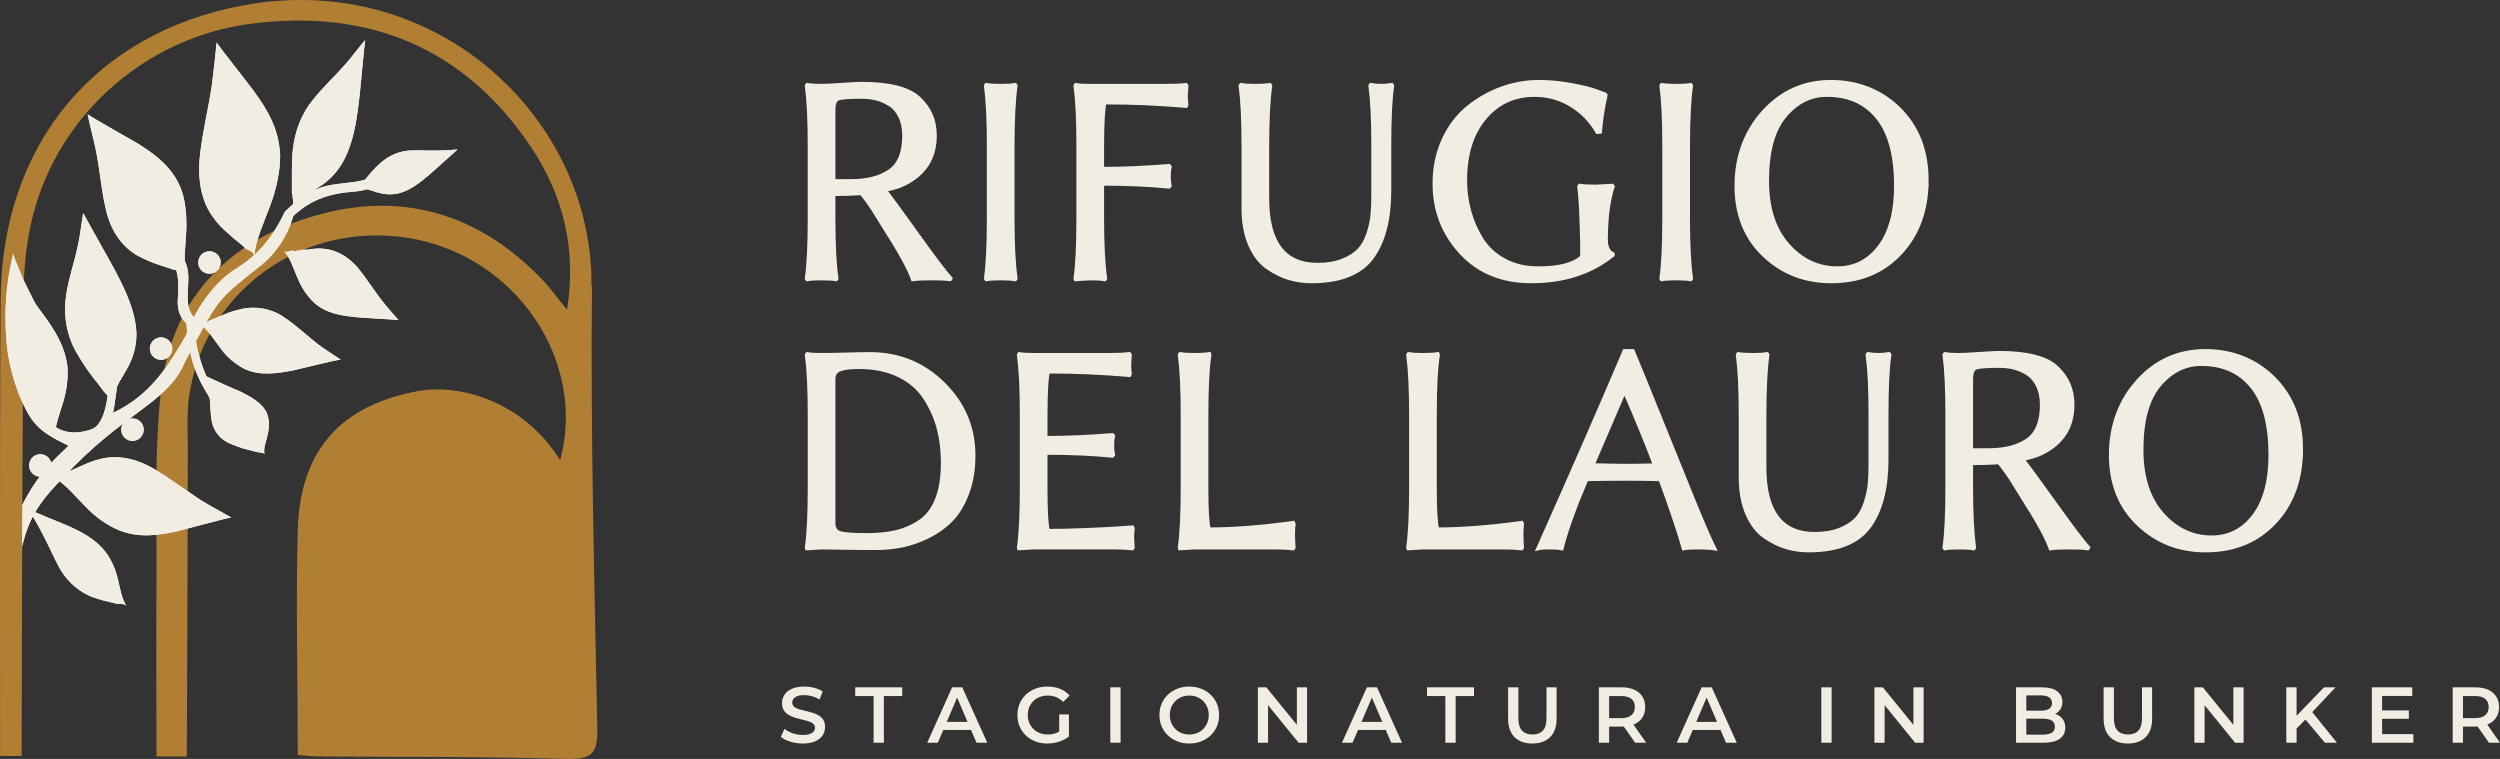 <?xml version="1.0" encoding="UTF-8"?>
<svg id="Livello_1" data-name="Livello 1" xmlns="http://www.w3.org/2000/svg" xmlns:xlink="http://www.w3.org/1999/xlink" viewBox="0 0 4644.96 1410.09">
  <rect x="0" y="0" width="4644.96" height="1410.09" fill="#333333" stroke="none"/>
  <defs>
    <style>
      .cls-1 {
        clip-path: url(#clippath-6);
      }

      .cls-2 {
        clip-path: url(#clippath-7);
      }

      .cls-3 {
        clip-path: url(#clippath-17);
      }

      .cls-4 {
        clip-path: url(#clippath-15);
      }

      .cls-5 {
        clip-path: url(#clippath-18);
      }

      .cls-6 {
        clip-path: url(#clippath-4);
      }

      .cls-7 {
        clip-path: url(#clippath-9);
      }

      .cls-8 {
        clip-path: url(#clippath-10);
      }

      .cls-9 {
        clip-path: url(#clippath-11);
      }

      .cls-10, .cls-11 {
        fill: none;
      }

      .cls-12, .cls-13 {
        fill: #f2ede2;
      }

      .cls-14 {
        clip-path: url(#clippath-1);
      }

      .cls-15 {
        fill: #b17f34;
      }

      .cls-16 {
        clip-path: url(#clippath-5);
      }

      .cls-17 {
        clip-path: url(#clippath-8);
      }

      .cls-13 {
        stroke: #f2ede2;
        stroke-miterlimit: 10;
        stroke-width: 7px;
      }

      .cls-18 {
        clip-path: url(#clippath-3);
      }

      .cls-19 {
        clip-path: url(#clippath-12);
      }

      .cls-20 {
        clip-path: url(#clippath-14);
      }

      .cls-11 {
        clip-rule: evenodd;
      }

      .cls-21 {
        clip-path: url(#clippath-16);
      }

      .cls-22 {
        clip-path: url(#clippath-2);
      }

      .cls-23 {
        clip-path: url(#clippath-13);
      }

      .cls-24 {
        clip-path: url(#clippath);
      }
    </style>
    <clipPath id="clippath">
      <path class="cls-11" d="M455.16,460.27c-7.26-6.36-13.61-11.81-20.89-17.25-2.72-2.72-6.36-5.46-9.07-8.18-10.89-9.08-20.89-19.07-29.06-30.88-20.89-28.14-29.96-67.2-24.53-116.24,4.54-41.78,15.43-85.35,21.79-128.03,3.64-27.24,6.36-53.57,9.08-80.82,5.46,9.08,65.38,84.45,70.82,92.63,22.71,31.78,45.4,67.2,47.21,118.05,0,27.24-6.36,59.93-18.17,91.71-11.81,31.78-27.24,64.46-29.96,94.43,0-8.18-13.61-11.81-18.17-15.43h.96Z"/>
    </clipPath>
    <clipPath id="clippath-1">
      <path class="cls-11" d="M209.99,767.21c3.64-15.43,10.89-77.18,13.61-90.81,0,0-5.46-3.64-5.46-4.54-11.81,4.54-13.61,48.13-19.07,37.24-2.72,11.81,2.72,19.97,0,31.78,0,2.72-6.36,48.13-28.14,56.31C6.58,858.04,26.55,461.22,24.73,471.19c-13.61,53.57-17.25,108.06-12.71,162.55,2.72,32.68,9.99,64.46,21.79,94.43,23.61,60.85,39.04,73.56,93.53,99.88l-8.18,8.18c-35.42,32.68-55.78,59.58-77.57,101.33-.18,29.71-.11,18.5-.14,22.7,0,15.09-.12,20.37-.18,29.38,0,15.09-.16,37.45-.16,26.13,13.61-59.03,36.26-86.92,78.02-130.52,108.06-115.32,184.24-134.33,219.17-201.28,0-23.49-.54-33.71,5.82-58.21-33.6,57.21-65.18,107.86-132.38,140.56l-1.82.9.06-.02Z"/>
    </clipPath>
    <clipPath id="clippath-2">
      <path class="cls-11" d="M542.33,359.49v-39.04c0-14.53,0-28.14,1.82-42.68,3.64-34.5,16.35-67.2,38.14-93.53,18.17-22.71,39.96-42.68,59.93-65.38,12.71-14.53,23.61-29.96,36.32-44.5-1.82,9.99-9.99,105.34-11.81,115.32-4.54,38.14-10.89,79-30.88,113.5-10.89,18.17-25.43,33.6-43.6,44.5-17.25,11.81-35.42,19.97-49.03,37.24,3.64-5.46,0-18.17,0-24.53l-.9-.9h.02Z"/>
    </clipPath>
    <clipPath id="clippath-3">
      <path class="cls-11" d="M528.72,393.97c25.43-25.43,52.67-45.39,89.89-50.85,38.14-6.36,70.82-2.72,97.17-32.68,3.64-4.54,13.61,7.26,9.99,11.81-16.35,19.97-39.96,31.78-66.28,33.6-49.95,3.64-86.27,16.35-119.85,50.85-4.54,4.54-13.61-7.26-9.99-11.81l-.9-.9-.02-.02Z"/>
    </clipPath>
    <clipPath id="clippath-4">
      <path class="cls-11" d="M674,338.6c3.64-4.54,7.26-8.18,10.89-12.71l4.54-5.46c5.46-6.36,11.81-12.71,18.17-18.17,15.43-13.61,34.5-21.79,55.39-22.71,17.25-.9,35.42.9,52.67,0,11.81,0,22.71-.9,34.5-1.82-4.54,3.64-47.21,42.68-51.75,46.31-17.25,14.53-37.24,30.88-59.03,35.42-12.71,2.72-25.43,1.82-38.14-1.82-11.81-3.64-24.53-9.08-37.24-8.18,3.64,0,7.26-8.18,9.99-10.89v.02Z"/>
    </clipPath>
    <clipPath id="clippath-5">
      <path class="cls-11" d="M309.92,445.72c23,17.54,40.02,38.58,40.02,70.14,0,33.31-8.51,64,19.59,80.66,4.25,2.62-9.37,14.03-13.63,11.41-18.72-11.41-27.25-28.06-25.55-52.61,4.25-44.72-3.41-75.41-34.92-98.2-4.25-2.62,10.21-14.03,13.63-11.41h.84l.02.02Z"/>
    </clipPath>
    <clipPath id="clippath-6">
      <path class="cls-11" d="M325.31,502.03c-8.18-2.72-16.35-5.46-24.53-8.18l-10.89-3.64c-12.71-4.54-24.53-9.99-36.32-16.35-28.14-17.25-48.13-45.4-57.21-86.27-8.18-34.5-10.89-72.64-18.17-108.06-4.54-22.71-10.89-44.49-15.43-67.2,7.26,5.46,85.35,49.95,93.53,54.49,29.96,19.07,62.67,41.78,79,81.71,9.08,21.79,11.81,49.95,10.89,78.1-.9,28.14-6.36,59.03,0,82.63-1.82-7.26-16.35-6.36-20.89-8.18v.92l.02.02Z"/>
    </clipPath>
    <clipPath id="clippath-7">
      <path class="cls-11" d="M544.15,466.63c6.36,0,12.71-1.82,19.07-2.72h8.18c9.99-1.82,19.97-2.72,29.06-1.82,23.61,1.82,45.39,13.61,64.46,35.42,15.43,19.07,29.96,41.78,44.5,60.85,9.99,12.71,20.89,24.53,30.88,36.32-6.36-.9-72.64-4.54-79-5.46-26.33-2.72-54.49-6.36-77.18-26.33-13.61-12.71-23.61-28.14-30.88-45.39-8.18-18.17-13.61-38.14-25.43-50.85,3.64,3.64,12.71-.9,16.35-1.82v1.82l-.02-.02Z"/>
    </clipPath>
    <clipPath id="clippath-8">
      <circle class="cls-10" cx="246.12" cy="798.35" r="20.89" transform="translate(-476.22 378.64) rotate(-42.71)"/>
    </clipPath>
    <clipPath id="clippath-9">
      <path class="cls-11" d="M299.92,668.61c11.53-.38,20.57-10.04,20.18-21.57-.38-11.53-10.04-20.57-21.57-20.18-11.53.38-20.57,10.04-20.18,21.57.38,11.53,10.04,20.57,21.57,20.18Z"/>
    </clipPath>
    <clipPath id="clippath-10">
      <path class="cls-11" d="M389.89,508.63c11.53-.38,20.57-10.04,20.18-21.57-.38-11.53-10.04-20.57-21.57-20.18-11.53.38-20.57,10.04-20.18,21.57s10.04,20.57,21.57,20.18Z"/>
    </clipPath>
    <clipPath id="clippath-11">
      <path class="cls-11" d="M120.08,879.79c7.26-3.64,14.53-7.26,21.79-9.99l9.99-4.54c11.81-5.46,23.61-9.99,35.42-12.71,29.96-7.26,63.56-1.82,98.07,18.17,29.06,17.25,58.11,39.04,87.17,58.11,19.07,11.81,38.14,21.79,57.21,32.68-9.08.9-91.71,23.61-99.88,25.43-33.6,7.26-70.82,13.61-108.96-1.82-23.61-9.99-44.5-25.43-61.75-43.6-19.07-19.07-37.24-41.78-58.11-53.57,6.36,3.64,14.53-6.36,19.07-9.07v.9l-.02.02Z"/>
    </clipPath>
    <clipPath id="clippath-12">
      <path class="cls-11" d="M192.74,727.24c-6.36-8.18-11.81-16.35-18.17-23.61l-8.18-10.89c-9.08-12.71-17.25-25.43-24.53-38.14-18.17-31.78-24.53-69-19.07-105.34,4.54-31.78,15.43-61.75,21.79-92.63,4.54-19.97,6.36-39.96,9.99-60.85,4.54,9.08,55.39,98.98,59.93,108.06,19.07,36.32,38.14,76.28,39.04,117.13,0,22.71-6.36,45.4-18.17,65.38-10.89,19.97-25.43,39.04-27.24,61.75,0-6.36-11.81-16.35-15.43-20.89l.04.02Z"/>
    </clipPath>
    <clipPath id="clippath-13">
      <path class="cls-11" d="M219.46,1122.4c-6.36-1.82-11.81-2.72-18.17-4.54l-8.18-1.82c-9.08-2.72-19.07-5.46-27.24-9.08-23.61-10.89-42.68-29.06-55.39-51.75-11.81-21.79-21.79-45.4-33.6-67.2-7.26-14.53-15.43-27.24-23.61-41.78,6.36,3.64,67.2,28.14,73.56,30.88,23.61,10.89,49.95,23.61,69.02,48.13,10.89,14.53,18.17,30.88,22.71,49.03,4.54,18.17,7.26,37.24,16.35,51.75-2.72-4.54-11.81-3.64-15.43-4.54v.9h-.02Z"/>
    </clipPath>
    <clipPath id="clippath-14">
      <path class="cls-11" d="M388.87,595.58c7.26-2.72,13.61-5.46,19.97-8.18l9.08-3.64c9.99-4.54,20.89-7.26,31.78-9.99,27.24-5.46,56.31,0,79,16.35,21.79,14.53,41.78,33.6,62.67,49.95,13.61,9.99,28.14,19.07,41.78,28.14-7.26,0-80.82,18.17-88.07,19.97-29.06,5.46-61.75,10.89-90.81-2.72-17.25-9.08-32.68-21.79-43.6-37.24-12.71-16.35-23.61-35.42-39.04-45.39,4.54,2.72,13.61-5.46,18.17-7.26h-.92Z"/>
    </clipPath>
    <clipPath id="clippath-15">
      <path class="cls-11" d="M89.22,798.99c-4.54-4.54-9.99-9.07-14.53-13.61l-6.36-6.36c-7.26-7.26-14.53-15.43-20.89-23.61-15.43-21.79-22.71-49.95-20.89-84.45.9-29.06,6.36-59.93,9.08-88.99,1.82-19.07,1.82-37.24,2.72-56.31,3.64,6.36,46.31,64.46,50.85,70.82,16.35,24.53,32.68,50.85,36.32,87.17.9,21.79-1.82,42.68-8.18,63.56-6.36,21.79-15.43,43.6-15.43,64.46,0-6.36-9.99-9.99-12.71-12.71l.02.02Z"/>
    </clipPath>
    <clipPath id="clippath-16">
      <circle class="cls-10" cx="74.97" cy="864.82" r="20.89" transform="translate(-711.41 497.21) rotate(-59.99)"/>
    </clipPath>
    <clipPath id="clippath-17">
      <path class="cls-11" d="M476.94,839.83l-17.25-4.54-7.26-1.82c-8.18-2.72-16.35-5.46-24.53-9.08-18.17-7.26-30.88-22.71-34.5-41.78-2.72-16.35-2.72-34.5-4.54-51.75-.9-10.89-3.64-20.89-5.46-31.78,4.54,2.72,57.21,26.33,62.67,28.14,19.97,9.99,41.78,21.79,49.95,40.86,4.54,11.81,4.54,24.53,1.82,37.24-2.72,13.61-9.08,27.24-6.36,39.04,0-3.64-10.89-3.64-14.53-4.54h-.02Z"/>
    </clipPath>
    <clipPath id="clippath-18">
      <path class="cls-11" d="M405.22,740.88c-29.96-49.95-42.68-93.53-44.5-142.56,0-7.26-14.53-10.89-14.53-3.64,1.82,41.78,8.18,84.45,33.6,128.03,5.46,9.08,9.99,17.25,14.53,25.43,2.72-3.64,6.36-5.46,9.99-7.26h.9Z"/>
    </clipPath>
  </defs>
  <path class="cls-15" d="M1098.96,531.98C1102.6,222.33,812.92-56.44,452.44,9.85,173.68,61.6,2.95,271.36,1.13,557.4-.69,826.19.23,1393.72.23,1404.61h39.96c0-11.81.9-501.24,2.72-729.16,0-85.35-3.64-173.44,13.61-255.16C98.3,221.43,265.37,70.69,464.24,44.37c219.74-29.06,398.64,43.6,523.03,229.73,59.03,88.99,84.45,188.88,66.28,301.47-17.25-20.89-29.06-38.14-43.6-53.57-119.85-126.21-266.05-169.81-432.24-118.95-158.91,48.13-260.62,157.09-278.77,325.08-12.71,115.32-7.26,232.45-8.18,348.69-.9,108.06,0,216.12,0,328.72h56.31c0-15.43,1.82-394.1,1.82-570.26,0-37.24-2.72-75.36,4.54-111.7,34.5-188.88,213.38-312.37,405-281.5,198.87,31.78,332.36,227.01,282.4,413.17-69.92-112.6-189.77-141.66-262.43-128.95-145.28,26.33-220.66,109.88-225.2,257.88-3.64,138.92,0,276.95,0,418.61,15.43.9,26.33,2.72,37.24,2.72,153.46.9,306.93,0,461.28,4.54,45.4.9,59.03-8.18,58.11-54.49-5.46-275.15-12.71-549.38-9.99-824.5l-.9.9.02.04Z"/>
  <path class="cls-12" d="M455.16,460.27c-7.26-6.36-13.61-11.81-20.89-17.25-2.72-2.72-6.36-5.46-9.07-8.18-10.89-9.08-20.89-19.07-29.06-30.88-20.89-28.14-29.96-67.2-24.53-116.24,4.54-41.78,15.43-85.35,21.79-128.03,3.64-27.24,6.36-53.57,9.08-80.82,5.46,9.08,65.38,84.45,70.82,92.63,22.71,31.78,45.39,67.2,47.21,118.05,0,27.24-6.36,59.93-18.17,91.71-11.81,31.78-27.24,64.46-29.96,94.43,0-8.18-13.61-11.81-18.17-15.43h.96Z"/>
  <g class="cls-24">
    <path class="cls-12" d="M455.1,462.23h.06v-3.91h-.06v3.91ZM454.2,462.23h.9v-3.91h-.9v3.91ZM474.32,475.7c0-5.27-4.37-8.73-8.33-11.1-2.06-1.24-4.27-2.32-6.15-3.28-1.96-1-3.48-1.82-4.43-2.58l-2.43,3.06c1.32,1.05,3.21,2.04,5.09,3,1.95,1,4,2.01,5.91,3.15,3.99,2.39,6.43,4.84,6.43,7.75h3.91ZM500.5,380.59c-5.84,15.71-12.75,32.09-18.4,47.92-5.69,15.94-10.3,31.78-11.68,47.01l3.9.35c1.34-14.74,5.81-30.21,11.47-46.05,5.69-15.94,12.41-31.8,18.38-47.87l-3.67-1.36ZM518.54,289.57c0,26.97-6.3,59.42-18.05,91.03l3.67,1.36c11.88-31.96,18.29-64.87,18.29-92.39h-3.91ZM471.69,172.65c22.67,31.73,45.05,66.74,46.85,116.99l3.91-.14c-1.84-51.46-24.83-87.28-47.58-119.12l-3.18,2.27ZM400.79,79.89c1.44,2.39,6.29,8.91,12.73,17.33,6.48,8.48,14.65,19.01,22.83,29.51,16.39,21.07,32.65,41.85,35.32,45.86l3.26-2.17c-2.77-4.17-19.2-25.16-35.49-46.09-8.17-10.5-16.34-21.02-22.8-29.49-6.51-8.52-11.19-14.82-12.48-16.97l-3.35,2.02ZM395.33,159.96c3.64-27.28,6.36-53.63,9.08-80.88l-3.89-.39c-2.72,27.24-5.43,53.54-9.07,80.75l3.88.52ZM373.55,287.94c2.26-20.8,6.1-42.07,10.19-63.52,4.08-21.42,8.4-43.04,11.59-64.43l-3.87-.58c-3.17,21.29-7.47,42.8-11.56,64.27-4.09,21.45-7.96,42.86-10.24,63.83l3.89.42ZM397.7,402.8c-20.51-27.64-29.55-66.16-24.15-114.85l-3.89-.43c-5.47,49.37,3.64,88.97,24.9,117.62l3.14-2.33ZM426.44,433.34c-10.81-9-20.66-18.87-28.71-30.49l-3.22,2.23c8.31,12,18.44,22.12,29.42,31.27l2.5-3.01ZM435.65,441.64c-1.42-1.42-3.07-2.84-4.65-4.19-1.6-1.38-3.13-2.69-4.43-3.99l-2.77,2.77c1.42,1.42,3.07,2.84,4.65,4.19,1.6,1.38,3.13,2.69,4.43,3.99l2.77-2.77ZM456.44,458.8c-7.26-6.36-13.67-11.86-21.01-17.35l-2.34,3.13c7.21,5.39,13.52,10.8,20.77,17.16l2.58-2.94ZM454.2,460.27v-1.96h-5.61l4.39,3.49,1.22-1.53ZM472.37,475.7h-1.96l3.9.18-1.95-.18ZM520.5,289.57h1.96v-.07s-1.96.07-1.96.07ZM473.29,171.51l-1.63,1.08.02.03.02.03,1.59-1.14ZM402.46,78.88l1.68-1.01-3.04-5.05-.59,5.86,1.95.19ZM393.39,159.7l1.93.29h0s0-.03,0-.03l-1.94-.26ZM371.6,287.73l1.94.22h0s-1.94-.22-1.94-.22ZM396.13,403.96l1.61-1.11-.02-.03-.02-.03-1.57,1.17ZM425.19,434.85l1.38-1.38-.06-.06-.07-.06-1.25,1.5ZM434.27,443.02l-1.38,1.38.1.1.11.08,1.17-1.57ZM455.16,460.27v1.96h5.2l-3.91-3.43-1.29,1.47Z"/>
  </g>
  <path class="cls-12" d="M209.99,767.21c3.64-15.43,10.89-77.18,13.61-90.81,0,0-5.46-3.64-5.46-4.54-11.81,4.54-13.61,48.13-19.07,37.24-2.72,11.81,2.72,19.97,0,31.78,0,2.72-6.36,48.13-28.14,56.31C6.58,858.04,26.55,461.22,24.73,471.19c-13.61,53.57-17.25,108.06-12.71,162.55,2.72,32.68,9.99,64.46,21.79,94.43,23.61,60.85,39.04,73.56,93.53,99.88l-8.18,8.18c-35.42,32.68-55.78,59.58-77.57,101.33-.18,29.71-.11,18.5-.14,22.7,0,15.09-.12,20.37-.18,29.38,0,15.09-.16,37.45-.16,26.13,13.61-59.03,36.26-86.92,78.02-130.52,108.06-115.32,184.24-134.33,219.17-201.28,0-23.49-.54-33.71,5.82-58.21-33.6,57.21-65.18,107.86-132.38,140.56l-1.82.9.06-.02Z"/>
  <g class="cls-14">
    <path class="cls-12" d="M210.55,769.08l.06-.02-1.24-3.71-.06.02,1.24,3.71ZM210.88,764.58l-1.82.9,1.73,3.51,1.82-.9-1.73-3.51ZM342.45,624.78c-33.6,57.2-64.93,107.37-131.55,139.79l1.71,3.52c67.78-32.98,99.61-84.11,133.21-141.33l-3.37-1.98ZM340.27,683.99c0-23.48-.53-33.48,5.76-57.72l-3.79-.98c-6.42,24.77-5.88,35.21-5.88,58.7h3.91ZM120.57,886.6c53.9-57.52,99.84-91.01,136.75-118.55,36.87-27.5,65.02-49.23,82.73-83.16l-3.47-1.81c-17.23,33.02-44.63,54.26-81.6,81.84-36.92,27.54-83.11,61.21-137.27,119.01l2.85,2.67ZM43.03,1016.22c6.76-29.33,15.75-50.85,28.2-70.44,12.47-19.62,28.45-37.38,49.33-59.17l-2.82-2.71c-20.88,21.8-37.11,39.8-49.8,59.78-12.72,20.01-21.86,41.96-28.71,71.66l3.81.88ZM39.32,989.65c0,7.54-.04,16.9-.08,22.96-.02,3.04-.04,5.23-.05,5.95,0,.09,0,.15,0,.18,0,.02,0,0,0-.02,0,0,0-.03,0-.05,0-.02,0-.07.02-.13,0-.03.03-.12.04-.18.03-.09.14-.36.23-.53.32-.39,1.64-.91,2.55-.69.42.3.85.86.93,1.05.03.09.07.24.08.29,0,.04.02.1.02.12,0,.05.01.09.01.1,0,.03,0,.06,0,.06,0,0,0,0,0-.02,0-.04,0-.11,0-.22,0-.43,0-1.31,0-2.73h-3.91c0,1.41,0,2.31,0,2.76,0,.11,0,.21,0,.28,0,.03,0,.07,0,.11,0,.02,0,.05,0,.09,0,.02,0,.06.01.11,0,.03.01.09.02.12.01.06.05.2.09.29.08.18.51.75.93,1.05.91.22,2.23-.31,2.55-.69.1-.17.21-.44.23-.53.01-.05.03-.14.04-.18.02-.11.03-.2.03-.21,0-.05,0-.1,0-.12,0-.06,0-.15,0-.24.01-.76.03-2.98.05-6,.04-6.07.08-15.43.08-22.98h-3.91ZM39.5,960.27c0,15.08-.12,20.33-.18,29.37l3.91.02c.05-8.99.18-14.3.18-29.39h-3.91ZM39.63,937.55c-.18,29.71-.11,18.5-.14,22.7l3.91.02c.03-4.2-.04,7.01.14-22.7l-3.91-.02ZM117.84,834.79c-35.59,32.84-56.09,59.91-77.98,101.87l3.47,1.81c21.69-41.56,41.91-68.27,77.17-100.8l-2.65-2.87ZM125.96,826.67l-8.18,8.18,2.77,2.77,8.18-8.18-2.77-2.77ZM31.99,728.88c11.83,30.48,21.7,49.17,35.6,63.54,13.89,14.35,31.66,24.24,58.9,37.4l1.7-3.52c-27.25-13.16-44.44-22.8-57.79-36.6-13.34-13.78-22.98-31.87-34.77-62.23l-3.65,1.41ZM10.07,633.91c2.73,32.87,10.05,64.83,21.92,94.98l3.64-1.43c-11.72-29.78-18.96-61.37-21.66-93.87l-3.9.32ZM22.84,470.71c-13.67,53.8-17.32,108.51-12.77,163.19l3.9-.32c-4.52-54.29-.89-108.56,12.66-161.91l-3.79-.96ZM170.25,795.36c-20.21,7.48-37.41,7.87-52.1,3.03-14.71-4.85-27.11-15.02-37.57-29.04-20.98-28.1-33.89-71.31-41.77-116.42-7.87-45.04-10.67-91.7-11.62-126.51-.48-17.4-.49-31.82-.44-41.58.03-4.87.07-8.62.07-10.96,0-1.16,0-2.04-.03-2.55,0-.13-.01-.27-.03-.39,0-.06-.02-.15-.03-.24,0-.05-.05-.27-.17-.52-.08-.15-.35-.52-.57-.72-.42-.25-1.44-.4-1.97-.26-.33.17-.75.56-.88.72-.07.11-.16.29-.2.37-.1.24-.14.48-.15.54l3.85.7c.02-.09,0,.04-.07.23-.03.06-.12.24-.18.33-.12.16-.54.54-.86.71-.53.14-1.54-.01-1.95-.26-.21-.19-.48-.56-.56-.7-.11-.23-.14-.42-.14-.42,0-.05-.01-.08-.01-.07,0,.01,0,.06,0,.15.02.4.02,1.18.02,2.36,0,2.35-.05,6.04-.07,10.95-.05,9.79-.04,24.26.44,41.71.95,34.89,3.77,81.77,11.68,127.07,7.9,45.24,20.93,89.21,42.49,118.09,10.8,14.47,23.82,25.24,39.48,30.41,15.69,5.17,33.81,4.65,54.69-3.08l-1.36-3.67ZM197.12,740.88s0,.02,0,.06c0,.04,0,.1-.01.17-.01.14-.03.33-.05.55-.05.46-.12,1.06-.23,1.81-.21,1.48-.54,3.48-1,5.83-.92,4.71-2.38,10.81-4.5,17.06-2.13,6.27-4.9,12.62-8.42,17.87-3.54,5.27-7.73,9.28-12.65,11.12l1.37,3.66c5.97-2.24,10.74-6.97,14.53-12.61,3.79-5.64,6.69-12.35,8.88-18.8,2.19-6.46,3.69-12.73,4.63-17.56.47-2.42.81-4.48,1.04-6.03.21-1.49.34-2.64.34-3.14h-3.91ZM197.17,708.66c-1.45,6.3-.71,11.62-.03,16.59.68,5.01,1.3,9.67.03,15.19l3.81.88c1.45-6.3.71-11.62.03-16.59-.68-5.01-1.3-9.67-.03-15.19l-3.81-.88ZM217.45,670.04c-1.95.75-3.55,2.24-4.86,4.01-1.32,1.78-2.45,3.97-3.44,6.32-1.98,4.7-3.51,10.37-4.81,15.41-1.33,5.16-2.39,9.52-3.44,11.97-.25.59-.47.98-.63,1.2-.19.26-.14.07.2-.02.21-.06.43-.05.62.01.18.05.26.13.25.12-.04-.03-.23-.24-.53-.83l-3.5,1.75c.38.77.85,1.5,1.44,2.02.65.57,1.61,1,2.71.71.94-.25,1.57-.93,1.95-1.45.41-.56.76-1.25,1.07-1.97,1.2-2.8,2.35-7.59,3.63-12.53,1.31-5.06,2.78-10.47,4.63-14.87.93-2.2,1.91-4.08,2.98-5.51,1.07-1.44,2.12-2.3,3.12-2.69l-1.4-3.65ZM223.6,676.4q1.08-1.63,1.09-1.63s0,0,0,0c0,0,0,0,0,0,0,0,0,0,0,0,0,0,0,0-.01,0,0,0-.02-.02-.04-.03-.04-.03-.09-.06-.17-.11-.14-.1-.35-.24-.6-.41-.5-.35-1.16-.82-1.82-1.31-.67-.5-1.29-.99-1.73-1.4-.23-.21-.36-.34-.41-.42-.03-.04,0-.01.03.06.02.05.16.31.16.71h-3.91c0,.51.18.91.29,1.11.12.23.26.42.38.57.24.3.54.59.82.85.58.53,1.32,1.12,2.02,1.64.71.53,1.41,1.03,1.93,1.39.26.18.48.33.64.44.08.05.14.09.18.12.02.01.04.03.05.03,0,0,.01,0,.01,0,0,0,0,0,0,0,0,0,0,0,0,0,0,0,0,0,0,0t1.09-1.63ZM211.9,767.66c1.85-7.83,4.58-27.25,7.19-46.26,2.62-19.13,5.1-37.87,6.44-44.61l-3.84-.77c-1.37,6.89-3.88,25.84-6.48,44.85-2.62,19.13-5.33,38.3-7.12,45.9l3.81.9ZM209.93,767.23l-.87-1.75,1.49,3.61-.62-1.86ZM211.75,766.33l-.86-1.76h-.01s.87,1.76.87,1.76ZM344.14,625.77l1.89.49-3.58-1.48,1.69.99ZM338.31,683.99l1.73.9.22-.43v-.48h-1.96ZM119.14,885.26l1.41,1.35h0s0-.02,0-.02l-1.43-1.34ZM41.12,1015.78l-1.91-.44-.05.22v.22h1.96ZM41.28,989.65h-1.96s0,0,0,0h1.96ZM41.45,960.27h-1.96s0,0,0,0h1.96ZM41.59,937.57l-1.73-.9-.22.42v.47s1.95.01,1.95.01ZM119.16,836.23l1.33,1.44.03-.03.03-.03-1.38-1.38ZM127.34,828.06l1.38,1.38,1.95-1.95-2.48-1.2-.85,1.76ZM33.81,728.17l1.82-.71h0s-1.82.71-1.82.71ZM12.02,633.74l1.95-.16h0s-1.95.16-1.95.16ZM24.73,471.19l1.9.48.02-.06v-.07s-1.91-.35-1.91-.35ZM170.93,797.19l.68,1.83h0s-.69-1.83-.69-1.83ZM199.08,740.88l-1.91-.44-.05.22v.22h1.96ZM199.08,709.1l1.75-.88-2.44-4.86-1.22,5.3,1.91.44ZM218.15,671.86h1.96v-2.85l-2.66,1.02.7,1.83ZM223.6,676.4l1.92.38.26-1.28-1.09-.73-1.08,1.63ZM209.99,767.21l.62,1.86,1.04-.34.25-1.06-1.9-.45ZM40.61,937.56l-.47,78.22h1.96s.47-78.2.47-78.2h-1.96ZM42.26,989.65l.31-52.08h-1.96s-.31,52.07-.31,52.07h1.96Z"/>
  </g>
  <polygon class="cls-12" points="41.43 628.66 67.62 567.53 44.34 520.96 23.96 471.48 21.05 523.87 18.14 605.37 41.43 628.66"/>
  <path class="cls-12" d="M542.33,359.49v-39.04c0-14.53,0-28.14,1.82-42.68,3.64-34.5,16.35-67.2,38.14-93.53,18.17-22.71,39.96-42.68,59.93-65.38,12.71-14.53,23.61-29.96,36.32-44.5-1.82,9.99-9.99,105.34-11.81,115.32-4.54,38.14-10.89,79-30.88,113.5-10.89,18.17-25.43,33.6-43.6,44.5-17.25,11.81-35.42,19.97-49.03,37.24,3.64-5.46,0-18.17,0-24.53l-.9-.9h.02Z"/>
  <g class="cls-22">
    <path class="cls-12" d="M542.31,361.44h.02v-3.91h-.02v3.91ZM544.59,359l-.9-.9-2.77,2.77.9.9,2.77-2.77ZM544.83,386c1.17-1.76,1.67-3.96,1.86-6.16.18-2.23.06-4.66-.17-7.04-.23-2.37-.58-4.78-.86-6.92-.29-2.18-.5-4.05-.5-5.49h-3.91c0,1.73.25,3.84.53,6,.29,2.21.62,4.51.85,6.79.22,2.28.32,4.45.17,6.33-.16,1.91-.57,3.35-1.21,4.32l3.25,2.17ZM591.13,346.06c-4.27,2.93-8.61,5.63-12.95,8.33-4.33,2.69-8.68,5.38-12.92,8.24-8.49,5.73-16.61,12.22-23.59,21.08l3.07,2.42c6.63-8.41,14.4-14.64,22.71-20.26,4.16-2.81,8.44-5.46,12.79-8.16,4.34-2.69,8.74-5.44,13.1-8.42l-2.21-3.23ZM634.16,302.17c-10.75,17.93-25.06,33.12-42.92,43.82l2.01,3.35c18.48-11.08,33.23-26.76,44.27-45.17l-3.35-2.01ZM664.78,189.45c-4.54,38.15-10.87,78.63-30.63,112.75l3.38,1.96c20.21-34.89,26.6-76.11,31.13-114.25l-3.88-.46ZM676.61,74.01c-.93,5.11-3.44,31.58-5.93,57.83-2.51,26.42-4.99,52.61-5.88,57.48l3.85.7c.93-5.1,3.44-31.57,5.93-57.82,2.51-26.42,4.99-52.61,5.88-57.5l-3.85-.7ZM643.68,120.15c6.4-7.31,12.33-14.84,18.22-22.32,5.91-7.5,11.78-14.95,18.1-22.17l-2.94-2.58c-6.4,7.31-12.33,14.84-18.22,22.33-5.91,7.5-11.78,14.95-18.1,22.17l2.94,2.58ZM583.81,185.46c9.03-11.28,18.96-21.9,29.17-32.56,10.19-10.65,20.67-21.36,30.69-32.75l-2.94-2.58c-9.95,11.31-20.35,21.94-30.58,32.63-10.22,10.67-20.26,21.4-29.4,32.82l3.05,2.44ZM546.09,277.98c3.6-34.16,16.18-66.49,37.7-92.49l-3.01-2.49c-22.06,26.65-34.9,59.73-38.58,94.57l3.89.41ZM544.28,320.45c0-14.55,0-28.04,1.8-42.43l-3.88-.49c-1.84,14.67-1.83,28.4-1.83,42.92h3.91ZM544.28,359.49v-39.04h-3.91v39.04h3.91ZM542.31,359.49v-1.96h-4.72l3.34,3.34,1.38-1.38ZM543.21,360.39h1.96v-.81l-.57-.57-1.38,1.38ZM543.21,384.91l-1.63-1.08,3.16,2.3-1.54-1.21ZM592.24,347.67l-1.01-1.68-.05.03-.05.03,1.11,1.61ZM635.84,303.18l1.68,1.01h0s0-.03,0-.03l-1.69-.98ZM666.72,189.68l-1.92-.35v.06s-.02.06-.02.06l1.94.23ZM678.53,74.36l1.92.35,1.27-6.97-4.66,5.33,1.47,1.29ZM642.21,118.86l1.47,1.29h0s-1.47-1.29-1.47-1.29ZM582.28,184.24l1.51,1.25h.01s.01-.03.01-.03l-1.53-1.22ZM544.15,277.77l1.94.24v-.02s0-.02,0-.02l-1.95-.21ZM542.33,359.49v1.96h1.96v-1.96h-1.96Z"/>
  </g>
  <path class="cls-12" d="M528.72,393.97c25.43-25.43,52.67-45.39,89.89-50.85,38.14-6.36,70.82-2.72,97.17-32.68,3.64-4.54,13.61,7.26,9.99,11.81-16.35,19.97-39.96,31.78-66.28,33.6-49.95,3.64-86.27,16.35-119.85,50.85-4.54,4.54-13.61-7.26-9.99-11.81l-.9-.9-.02-.02Z"/>
  <g class="cls-18">
    <path class="cls-12" d="M530.12,392.61l-.02-.02-2.77,2.77.02.02,2.77-2.77ZM531.02,393.51l-.9-.9-2.77,2.77.9.9,2.77-2.77ZM538.25,405.32c-.46.46-1.01.6-1.91.26-1-.38-2.18-1.29-3.24-2.6-1.05-1.3-1.83-2.8-2.16-4.15-.34-1.39-.14-2.25.24-2.72l-3.06-2.43c-1.44,1.81-1.45,4.12-.97,6.09.49,2,1.58,4.02,2.92,5.67,1.32,1.64,3.04,3.1,4.9,3.81,1.96.74,4.25.65,6.06-1.16l-2.77-2.77ZM659.34,353.9c-50.28,3.66-87.11,16.5-121.11,51.44l2.8,2.73c33.16-34.07,68.97-46.65,118.59-50.27l-.28-3.9ZM724.25,321.01c-15.99,19.53-39.09,31.11-64.9,32.89l.27,3.9c26.84-1.85,50.95-13.91,67.66-34.31l-3.03-2.48ZM717.3,311.66c.16-.21.3-.26.42-.28.17-.03.48-.02.95.17.98.38,2.2,1.31,3.33,2.65,1.11,1.32,1.98,2.84,2.37,4.19.4,1.4.21,2.22-.13,2.65l3.06,2.43c1.47-1.85,1.39-4.21.82-6.16-.58-2-1.76-4-3.14-5.63-1.37-1.62-3.1-3.07-4.9-3.77-.91-.35-1.95-.56-3.01-.38-1.1.19-2.08.76-2.83,1.69l3.05,2.45ZM618.93,345.05c9.47-1.58,18.6-2.54,27.47-3.56,8.84-1.02,17.42-2.11,25.64-3.95,16.52-3.7,31.69-10.44,45.2-25.81l-2.94-2.58c-12.83,14.59-27.18,21.01-43.12,24.58-8.01,1.79-16.4,2.86-25.24,3.88-8.81,1.02-18.07,1.99-27.66,3.59l.64,3.86ZM530.1,395.35c25.3-25.3,52.18-44.93,88.79-50.3l-.57-3.87c-37.82,5.55-65.44,25.85-90.99,51.4l2.77,2.77ZM528.74,393.99l1.38-1.38h0s-1.38,1.38-1.38,1.38ZM529.64,394.89l1.53,1.22,1.08-1.37-1.23-1.23-1.38,1.38ZM539.63,406.7l1.38,1.38h0s0-.02,0-.02l-1.4-1.36ZM659.48,355.85l-.13-1.95h0s.14,1.95.14,1.95ZM725.77,322.25l1.51,1.24h0s0-.02,0-.02l-1.53-1.22ZM715.77,310.44l1.47,1.29.03-.03.03-.03-1.53-1.22ZM618.61,343.12l.28,1.94h.02s.02,0,.02,0l-.32-1.93ZM528.72,393.97l-1.38-1.38-1.38,1.38,1.38,1.38,1.38-1.38Z"/>
  </g>
  <path class="cls-12" d="M674,338.6c3.64-4.54,7.26-8.18,10.89-12.71l4.54-5.46c5.46-6.36,11.81-12.71,18.17-18.17,15.43-13.61,34.5-21.79,55.39-22.71,17.25-.9,35.42.9,52.67,0,11.81,0,22.71-.9,34.5-1.82-4.54,3.64-47.21,42.68-51.75,46.31-17.25,14.53-37.24,30.88-59.03,35.42-12.71,2.72-25.43,1.82-38.14-1.82-11.81-3.64-24.53-9.08-37.24-8.18,3.64,0,7.26-8.18,9.99-10.89v.02Z"/>
  <g class="cls-6">
    <path class="cls-12" d="M672.04,338.58v.02h3.91v-.02h-3.91ZM664,351.43c1.64,0,3.01-.9,4.02-1.83,1.05-.95,2.03-2.2,2.9-3.42.86-1.21,1.74-2.57,2.48-3.65.79-1.16,1.43-2.03,1.97-2.56l-2.76-2.78c-.84.83-1.67,2-2.44,3.14-.82,1.21-1.59,2.41-2.43,3.58-.83,1.16-1.61,2.13-2.34,2.79-.77.7-1.22.81-1.4.81v3.91ZM701.82,355.78c-5.74-1.77-12.09-4.1-18.34-5.81-6.34-1.73-12.94-2.92-19.61-2.45l.28,3.9c6.04-.43,12.16.65,18.3,2.32,6.23,1.7,12.14,3.9,18.22,5.77l1.15-3.74ZM738.97,357.55c-12.35,2.64-24.74,1.78-37.19-1.79l-1.08,3.76c12.97,3.71,26.01,4.65,39.09,1.85l-.82-3.83ZM797.15,322.55c-17.33,14.6-36.95,30.58-58.17,35l.8,3.83c22.36-4.66,42.72-21.37,59.89-35.84l-2.52-2.99ZM848.93,276.2c-2.33,1.87-14.2,12.6-25.96,23.23-11.85,10.71-23.58,21.31-25.79,23.08l2.45,3.05c2.33-1.87,14.2-12.6,25.96-23.23,11.85-10.71,23.58-21.31,25.79-23.08l-2.45-3.05ZM815.66,281.5c11.9,0,22.88-.91,34.65-1.82l-.3-3.9c-11.81.92-22.63,1.81-34.35,1.81v3.91ZM763.09,281.5c8.54-.45,17.31-.22,26.18,0,8.84.22,17.77.45,26.49,0l-.2-3.91c-8.54.45-17.31.22-26.18,0-8.84-.22-17.77-.45-26.49,0l.2,3.91ZM708.89,303.72c15.12-13.34,33.77-21.32,54.18-22.22l-.17-3.91c-21.36.94-40.85,9.3-56.6,23.19l2.59,2.93ZM690.91,321.7c5.39-6.28,11.68-12.57,17.96-17.96l-2.55-2.97c-6.43,5.52-12.86,11.95-18.38,18.38l2.97,2.55ZM686.39,327.13l4.54-5.46-3.01-2.5-4.54,5.46,3.01,2.5ZM675.52,339.82c1.78-2.22,3.57-4.23,5.38-6.28,1.81-2.04,3.66-4.12,5.51-6.43l-3.05-2.45c-1.78,2.22-3.57,4.23-5.38,6.28-1.81,2.04-3.66,4.12-5.51,6.43l3.05,2.45ZM674,338.58h1.96v-4.7l-3.33,3.31,1.38,1.39ZM664,349.47l-.14-1.95.14,3.91v-1.96ZM701.24,357.65l-.58,1.87h.02s.02.01.02.01l.54-1.88ZM739.38,359.46l-.4-1.91h-.01s.41,1.91.41,1.91ZM798.41,324.04l-1.22-1.53h-.02s-.02.03-.02.03l1.26,1.5ZM850.16,277.73l1.22,1.53,4.95-3.97-6.33.49.15,1.95ZM815.66,279.55v-1.96h-.1s.1,1.96.1,1.96ZM762.99,279.55l.09,1.95h0s0,0,0,0l-.1-1.95ZM707.6,302.26l1.27,1.48h.01s0-.02,0-.02l-1.29-1.47ZM689.43,320.43l-1.48-1.27h-.01s0,.02,0,.02l1.5,1.25ZM684.89,325.88l-1.5-1.25h-.01s-.01.03-.01.03l1.53,1.22ZM674,338.6h-1.96v5.57l3.48-4.34-1.53-1.22Z"/>
  </g>
  <path class="cls-12" d="M309.92,445.72c23,17.54,40.02,38.58,40.02,70.14,0,33.31-8.51,64,19.59,80.66,4.25,2.62-9.37,14.03-13.63,11.41-18.72-11.41-27.25-28.06-25.55-52.61,4.25-44.72-3.41-75.41-34.92-98.2-4.25-2.62,10.21-14.03,13.63-11.41h.84l.02.02Z"/>
  <g class="cls-16">
    <path class="cls-12" d="M308.5,447.06l.02.02,2.81-2.73-.02-.02-2.81,2.73ZM309.05,447.65h.84v-3.91h-.84v3.91ZM296.46,455.44s.04.02.09.12c.03.04.04.09.05.12,0,.03,0,.05,0,.05,0-.05.04-.34.37-.91.64-1.1,1.95-2.52,3.63-3.88,1.65-1.34,3.49-2.49,5.04-3.14.78-.33,1.41-.49,1.85-.53.47-.04.49.07.37-.03l2.39-3.1c-.98-.75-2.15-.86-3.11-.77-.98.09-2.02.41-3,.82-1.98.83-4.14,2.2-6,3.71-1.84,1.49-3.56,3.26-4.54,4.95-.48.83-.9,1.84-.89,2.91.01,1.22.59,2.31,1.7,3l2.05-3.33ZM332.29,555.49c2.14-22.49,1.31-41.65-4.14-58.12-5.46-16.53-15.52-30.23-31.58-41.85l-2.29,3.17c15.45,11.17,24.97,24.22,30.16,39.91,5.2,15.75,6.07,34.29,3.96,56.52l3.89.37ZM356.91,606.25c-9.1-5.55-15.63-12.3-19.7-20.57-4.07-8.28-5.75-18.22-4.92-30.24l-3.9-.27c-.87,12.53.86,23.19,5.31,32.23,4.45,9.05,11.55,16.32,21.17,22.18l2.04-3.34ZM368.49,598.18s-.02,0-.07-.09c-.05-.08-.05-.14-.05-.13,0,.06-.02.34-.32.89-.58,1.09-1.81,2.49-3.42,3.83-1.59,1.33-3.39,2.47-4.97,3.12-.79.32-1.45.49-1.97.54-.52.04-.73-.05-.79-.09l-2.05,3.33c1.01.62,2.15.74,3.17.66,1.03-.09,2.1-.4,3.12-.82,2.04-.84,4.18-2.22,6-3.74,1.8-1.5,3.44-3.28,4.36-4.99.45-.84.82-1.86.77-2.92-.06-1.19-.65-2.25-1.74-2.92l-2.05,3.33ZM347.98,515.86c0,8.27-.53,16.35-.89,24.22-.36,7.83-.55,15.43.16,22.54,1.43,14.34,6.54,26.83,21.28,35.57l1.99-3.36c-13.36-7.92-18.04-19.09-19.38-32.59-.68-6.81-.5-14.16-.14-21.98.36-7.77.89-16.02.89-24.4h-3.91ZM308.73,447.27c22.76,17.37,39.25,37.9,39.25,68.58h3.91c0-32.43-17.56-53.97-40.78-71.69l-2.37,3.11ZM309.9,445.7l1.4-1.36-.58-.59h-.83v1.96ZM309.05,445.7l-1.19,1.55.53.41h.67v-1.96ZM295.43,457.11l1.15-1.58-.06-.04-.06-.04-1.03,1.66ZM330.35,555.31l-1.95-.19v.02s0,.02,0,.02l1.95.14ZM355.89,607.92l1.03-1.66h0s-1.02,1.66-1.02,1.66ZM369.52,596.51l1.03-1.66h-.01s-.01-.02-.01-.02l-1,1.68ZM309.92,445.72l-1.4,1.36.1.1.12.09,1.19-1.55Z"/>
  </g>
  <path class="cls-12" d="M325.31,502.03c-8.18-2.72-16.35-5.46-24.53-8.18l-10.89-3.64c-12.71-4.54-24.53-9.99-36.32-16.35-28.14-17.25-48.13-45.4-57.21-86.27-8.18-34.5-10.89-72.64-18.17-108.06-4.54-22.71-10.89-44.5-15.43-67.2,7.26,5.46,85.35,49.95,93.53,54.49,29.96,19.07,62.67,41.78,79,81.71,9.08,21.79,11.81,49.95,10.89,78.1-.9,28.14-6.36,59.03,0,82.63-1.82-7.26-16.35-6.36-20.89-8.18v.92l.02.02Z"/>
  <g class="cls-1">
    <path class="cls-12" d="M323.9,503.39l.02.02,2.77-2.77-.02-.02-2.77,2.77ZM323.33,501.09v.92h3.91v-.92h-3.91ZM348.07,508.79c-.62-2.49-2.33-4.17-4.32-5.31-1.96-1.12-4.32-1.79-6.61-2.26-2.29-.47-4.68-.77-6.66-1.05-2.09-.29-3.6-.55-4.47-.9l-1.46,3.63c1.4.56,3.41.87,5.38,1.15,2.07.29,4.28.56,6.42,1,2.14.44,4.03,1.01,5.46,1.83,1.39.79,2.18,1.72,2.47,2.86l3.79-.95ZM344.22,426.57c-.22,6.99-.73,14.16-1.27,21.38-.54,7.21-1.11,14.48-1.45,21.6-.68,14.23-.47,28.11,2.79,40.22l3.78-1.02c-3.1-11.5-3.34-24.87-2.66-39.01.34-7.06.9-14.27,1.44-21.5.54-7.22,1.05-14.47,1.28-21.55l-3.91-.12ZM333.48,349.29c8.92,21.41,11.66,49.26,10.74,77.28l3.91.13c.92-28.26-1.81-56.75-11.04-78.91l-3.61,1.5ZM255.23,268.47c29.96,19.07,62.16,41.49,78.24,80.81l3.62-1.48c-16.59-40.56-49.79-63.55-79.76-82.62l-2.1,3.3ZM161.58,213.89c1.92,1.45,8.29,5.32,16.71,10.3,8.48,5.02,19.18,11.23,29.91,17.42,21.45,12.37,43.03,24.64,47.14,26.92l1.9-3.42c-4.07-2.26-25.63-14.51-47.08-26.88-10.72-6.19-21.41-12.4-29.88-17.4-8.52-5.04-14.64-8.78-16.35-10.06l-2.35,3.13ZM180.11,279.15c-2.28-11.4-5.01-22.57-7.73-33.68-2.73-11.13-5.44-22.21-7.7-33.52l-3.84.77c2.28,11.4,5.01,22.57,7.73,33.68,2.73,11.13,5.44,22.21,7.7,33.52l3.84-.77ZM198.26,387.14c-4.06-17.15-6.78-35.23-9.39-53.51-2.61-18.25-5.12-36.71-8.77-54.49l-3.83.79c3.62,17.64,6.11,35.96,8.73,54.26,2.61,18.27,5.34,36.51,9.46,53.86l3.81-.9ZM254.59,472.2c-27.63-16.94-47.34-44.59-56.32-85.03l-3.82.85c9.17,41.32,29.44,69.95,58.1,87.52l2.04-3.34ZM290.54,488.37c-12.6-4.5-24.33-9.91-36.05-16.23l-1.86,3.44c11.86,6.39,23.77,11.89,36.59,16.47l1.31-3.68ZM301.4,492l-10.89-3.64-1.24,3.71,10.89,3.64,1.24-3.71ZM325.92,500.17c-4.09-1.36-8.17-2.72-12.26-4.09-4.09-1.36-8.18-2.73-12.27-4.09l-1.23,3.71c4.09,1.36,8.17,2.72,12.26,4.09,4.09,1.36,8.18,2.73,12.27,4.09l1.23-3.71ZM325.29,502.01h-1.96v.81l.57.57,1.38-1.38ZM325.29,501.09l.73-1.82-2.68-1.08v2.89h1.96ZM346.18,509.27l-1.89.51,3.79-.98-1.9.48ZM346.18,426.63l-1.95-.06h0s1.95.06,1.95.06ZM335.28,348.54l-1.81.74h0s1.81-.74,1.81-.74ZM256.28,266.82l1.05-1.65-.05-.03-.05-.03-.95,1.71ZM162.76,212.33l1.18-1.56-4.1-3.08,1,5.03,1.92-.38ZM178.19,279.53l-1.92.38h0s1.92-.38,1.92-.38ZM196.36,387.59l1.91-.42h0s0-.03,0-.03l-1.9.45ZM253.57,473.87l-1.02,1.67.05.03.05.03.93-1.72ZM289.89,490.22l-.66,1.84h.02s.02.01.02.01l.62-1.86ZM300.78,493.85l-.62,1.86h0s.62-1.86.62-1.86ZM325.31,502.03l-.62,1.86,2-3.24-1.38,1.38Z"/>
  </g>
  <path class="cls-12" d="M544.15,466.63c6.36,0,12.71-1.82,19.07-2.72h8.18c9.99-1.82,19.97-2.72,29.06-1.82,23.61,1.82,45.39,13.61,64.46,35.42,15.43,19.07,29.96,41.78,44.5,60.85,9.99,12.71,20.89,24.53,30.88,36.32-6.36-.9-72.64-4.54-79-5.46-26.33-2.72-54.49-6.36-77.18-26.33-13.61-12.71-23.61-28.14-30.88-45.39-8.18-18.17-13.61-38.14-25.43-50.85,3.64,3.64,12.71-.9,16.35-1.82v1.82l-.02-.02Z"/>
  <g class="cls-2">
    <path class="cls-12" d="M545.55,465.27l-.02-.02-2.77,2.77.02.02,2.77-2.77ZM542.22,464.83v1.82h3.91v-1.82h-3.91ZM526.44,468.03c1.37,1.37,3.16,1.86,4.86,1.95,1.7.09,3.5-.22,5.17-.64,1.68-.42,3.35-.99,4.77-1.49,1.48-.52,2.61-.93,3.41-1.13l-.96-3.79c-1.02.26-2.39.76-3.75,1.23-1.41.5-2.93,1.01-4.42,1.38-1.51.38-2.88.58-4.02.52-1.13-.06-1.84-.36-2.29-.81l-2.77,2.77ZM555.03,516.7c-2.02-4.5-3.88-9.12-5.73-13.74-1.84-4.61-3.67-9.24-5.61-13.71-3.88-8.91-8.3-17.33-14.44-23.93l-2.87,2.66c5.68,6.11,9.88,14.03,13.72,22.83,1.91,4.39,3.72,8.95,5.56,13.59,1.84,4.62,3.73,9.32,5.79,13.9l3.57-1.61ZM585.46,561.47c-13.38-12.49-23.23-27.68-30.42-44.73l-3.6,1.52c7.36,17.46,17.5,33.13,31.35,46.06l2.67-2.86ZM661.51,587.28c-26.37-2.72-53.92-6.34-76.09-25.85l-2.58,2.94c23.21,20.43,51.98,24.09,78.27,26.8l.4-3.89ZM740.58,592.74c-3.28-.46-21.57-1.6-39.65-2.74-18.24-1.14-36.27-2.27-39.34-2.72l-.56,3.87c3.28.47,21.58,1.62,39.66,2.75,18.24,1.14,36.27,2.27,39.35,2.71l.55-3.87ZM707.88,559.57c10.02,12.74,21.01,24.67,30.93,36.38l2.98-2.53c-10.07-11.88-20.87-23.58-30.84-36.26l-3.08,2.42ZM663.41,498.74c7.67,9.48,15.13,19.88,22.51,30.32,7.37,10.43,14.66,20.91,21.95,30.48l3.11-2.37c-7.24-9.5-14.48-19.9-21.87-30.37-7.38-10.44-14.9-20.94-22.66-30.52l-3.04,2.46ZM600.31,464.04c23,1.77,44.34,13.26,63.14,34.76l2.94-2.57c-19.34-22.11-41.57-34.22-65.79-36.08l-.3,3.9ZM571.75,465.84c9.9-1.8,19.68-2.67,28.52-1.8l.39-3.89c-9.34-.92-19.52,0-29.61,1.84l.7,3.85ZM563.22,465.87h8.18v-3.91h-8.18v3.91ZM544.15,468.59c3.35,0,6.67-.48,9.88-1.05,3.27-.58,6.33-1.24,9.47-1.69l-.55-3.87c-3.22.46-6.52,1.16-9.6,1.71-3.15.56-6.19.99-9.19.99v3.91ZM544.17,466.65l-1.38,1.38,3.34,3.34v-4.72h-1.96ZM544.17,464.83h1.96v-2.51l-2.43.62.48,1.9ZM527.82,466.65l1.38-1.38-2.82,2.71,1.43-1.33ZM553.25,517.5l1.8-.76v-.02s-.02-.02-.02-.02l-1.78.8ZM584.13,562.9l-1.33,1.43.02.02.02.02,1.29-1.47ZM661.31,589.22l.28-1.94h-.04s-.04,0-.04,0l-.2,1.95ZM740.3,594.68l-.27,1.94,5.09.72-3.32-3.92-1.49,1.26ZM709.42,558.36l-1.56,1.19h0s0,.02,0,.02l1.54-1.21ZM664.93,497.51l1.52-1.23-.02-.03-.02-.03-1.47,1.29ZM600.46,462.09l-.19,1.95h.02s.02,0,.02,0l.15-1.95ZM571.4,463.91v1.96h.18l.17-.03-.35-1.92ZM563.22,463.91v-1.96h-.14l-.14.02.27,1.94ZM544.15,466.63v-1.96h-4.72l3.34,3.34,1.38-1.38Z"/>
  </g>
  <circle class="cls-12" cx="246.12" cy="798.35" r="20.89" transform="translate(-149.84 62.72) rotate(-11.16)"/>
  <g class="cls-17">
    <path class="cls-12" d="M245.49,779.43c10.45-.35,19.2,7.84,19.55,18.29l3.91-.13c-.42-12.61-10.98-22.49-23.59-22.07l.13,3.91ZM227.2,798.98c-.35-10.45,7.84-19.2,18.29-19.55l-.13-3.91c-12.61.42-22.49,10.98-22.07,23.59l3.91-.13ZM246.75,817.27c-10.45.35-19.2-7.84-19.55-18.29l-3.91.13c.42,12.61,10.98,22.49,23.59,22.07l-.13-3.91ZM265.04,797.72c.35,10.45-7.84,19.2-18.29,19.55l.13,3.91c12.61-.42,22.49-10.98,22.07-23.59l-3.91.13Z"/>
  </g>
  <circle class="cls-12" cx="299.23" cy="647.74" r="20.89" transform="translate(-173.01 112.86) rotate(-16.65)"/>
  <g class="cls-7">
    <path class="cls-12" d="M298.6,628.81c10.45-.35,19.2,7.84,19.55,18.29l3.91-.13c-.42-12.61-10.98-22.49-23.59-22.07l.13,3.91ZM280.3,648.36c-.35-10.45,7.84-19.2,18.29-19.55l-.13-3.91c-12.61.42-22.49,10.98-22.07,23.59l3.91-.13ZM299.85,666.66c-10.45.35-19.2-7.84-19.55-18.29l-3.91.13c.42,12.61,10.98,22.49,23.59,22.07l-.13-3.91ZM318.15,647.11c.35,10.45-7.84,19.2-18.29,19.55l.13,3.91c12.61-.42,22.49-10.98,22.07-23.59l-3.91.13Z"/>
  </g>
  <path class="cls-12" d="M389.89,508.63c11.53-.38,20.57-10.04,20.18-21.57-.38-11.53-10.04-20.57-21.57-20.18-11.53.38-20.57,10.04-20.18,21.57.38,11.53,10.04,20.57,21.57,20.18Z"/>
  <g class="cls-8">
    <path class="cls-12" d="M388.57,468.83c10.45-.35,19.2,7.84,19.55,18.29l3.91-.13c-.42-12.61-10.98-22.49-23.59-22.07l.13,3.91ZM370.28,488.38c-.35-10.45,7.84-19.2,18.29-19.55l-.13-3.91c-12.61.42-22.49,10.98-22.07,23.59l3.91-.13ZM389.83,506.67c-10.45.35-19.2-7.84-19.55-18.29l-3.91.13c.42,12.61,10.98,22.49,23.59,22.07l-.13-3.91ZM408.12,487.12c.35,10.45-7.84,19.2-18.29,19.55l.13,3.91c12.61-.42,22.49-10.98,22.07-23.59l-3.91.13Z"/>
  </g>
  <path class="cls-12" d="M120.08,879.79c7.26-3.64,14.53-7.26,21.79-9.99l9.99-4.54c11.81-5.46,23.61-9.99,35.42-12.71,29.96-7.26,63.56-1.82,98.07,18.17,29.06,17.25,58.11,39.04,87.17,58.11,19.07,11.81,38.14,21.79,57.21,32.68-9.08.9-91.71,23.61-99.88,25.43-33.6,7.26-70.82,13.61-108.96-1.82-23.61-9.99-44.5-25.43-61.75-43.6-19.07-19.07-37.24-41.78-58.11-53.57,6.36,3.64,14.53-6.36,19.07-9.07v.9l-.02.02Z"/>
  <g class="cls-9">
    <path class="cls-12" d="M118.71,878.4l-.02.02,2.78,2.75.02-.02-2.78-2.75ZM118.14,878.87v.9h3.91v-.9h-3.91ZM100.06,889.65c2.14,1.23,4.4,1.26,6.5.69,2.05-.55,4.03-1.7,5.8-2.94,1.79-1.25,3.5-2.7,4.99-3.95,1.55-1.3,2.78-2.31,3.75-2.9l-2.01-3.36c-1.3.78-2.79,2.03-4.25,3.26-1.52,1.28-3.1,2.61-4.72,3.74-1.63,1.14-3.17,1.99-4.58,2.37-1.36.37-2.51.28-3.54-.31l-1.94,3.39ZM160.52,940.14c-4.74-4.74-9.44-9.72-14.15-14.72-4.71-4.99-9.44-10.01-14.23-14.8-9.57-9.57-19.48-18.35-30.15-24.38l-1.92,3.41c10.2,5.76,19.81,14.24,29.31,23.74,4.74,4.74,9.44,9.72,14.15,14.72,4.71,4.99,9.44,10.01,14.23,14.8l2.77-2.77ZM221.64,983.31c-23.33-9.88-44-25.14-61.09-43.14l-2.84,2.69c17.41,18.34,38.51,33.94,62.4,44.05l1.53-3.6ZM329.43,985.02c-33.59,7.25-70.28,13.47-107.81-1.72l-1.47,3.63c38.74,15.68,76.49,9.18,110.11,1.92l-.83-3.82ZM429.53,959.56c-2.45.24-9.5,1.88-18.57,4.15-9.16,2.29-20.61,5.27-32.02,8.28-22.87,6.03-45.49,12.14-49.53,13.04l.85,3.82c4.14-.92,26.92-7.07,49.68-13.08,11.41-3.01,22.83-5.98,31.97-8.27,9.23-2.3,15.92-3.84,18.01-4.05l-.39-3.89ZM371.49,930.49c19.1,11.83,38.29,21.87,57.27,32.72l1.94-3.4c-19.16-10.94-38.11-20.85-57.15-32.65l-2.06,3.33ZM284.35,872.4c29.04,17.23,57.87,38.88,87.1,58.06l2.15-3.27c-28.9-18.96-58.16-40.89-87.25-58.15l-2,3.36ZM187.74,854.45c29.39-7.12,62.47-1.82,96.62,17.96l1.96-3.38c-34.85-20.19-68.97-25.77-99.51-18.38l.92,3.8ZM152.68,867.04c11.75-5.43,23.4-9.91,35.04-12.58l-.88-3.81c-11.99,2.76-23.92,7.36-35.8,12.84l1.64,3.55ZM142.67,871.58l9.99-4.54-1.62-3.56-9.99,4.54,1.62,3.56ZM120.95,881.54c7.27-3.64,14.46-7.22,21.6-9.91l-1.38-3.66c-7.37,2.78-14.73,6.44-21.97,10.08l1.75,3.5ZM120.1,879.77l1.39,1.37.56-.57v-.8h-1.96ZM120.1,878.87h1.96v-3.45l-2.96,1.77,1.01,1.68ZM101.03,887.95l.96-1.7-1.93,3.4.97-1.7ZM159.14,941.52l1.42-1.35-.02-.02-.02-.02-1.38,1.38ZM220.88,985.12l-.76,1.8h.01s.01.01.01.01l.73-1.81ZM329.84,986.93l.41,1.91h.01s-.42-1.91-.42-1.91ZM429.73,961.51l.19,1.95,6.1-.6-5.32-3.04-.97,1.7ZM372.52,928.83l-1.07,1.64h.02s.02.03.02.03l1.03-1.66ZM285.35,870.72l1-1.68h0s0-.01,0-.01l-.98,1.69ZM187.28,852.55l.44,1.91h.01s.01,0,.01,0l-.46-1.9ZM151.86,865.26l.81,1.78h.01s-.82-1.78-.82-1.78ZM141.87,869.8l.69,1.83.06-.02.06-.03-.81-1.78ZM120.08,879.79l-1.39-1.37,2.27,3.12-.88-1.75Z"/>
  </g>
  <path class="cls-12" d="M192.74,727.24c-6.36-8.18-11.81-16.35-18.17-23.61l-8.18-10.89c-9.08-12.71-17.25-25.43-24.53-38.14-18.17-31.78-24.53-69-19.07-105.34,4.54-31.78,15.43-61.75,21.79-92.63,4.54-19.97,6.36-39.96,9.99-60.85,4.54,9.08,55.39,98.98,59.93,108.06,19.07,36.32,38.14,76.28,39.04,117.13,0,22.71-6.36,45.4-18.17,65.38-10.89,19.97-25.43,39.04-27.24,61.75,0-6.36-11.81-16.35-15.43-20.89l.04.02Z"/>
  <g class="cls-19">
    <path class="cls-12" d="M191.82,728.96l.04.02,1.76-3.49-.04-.02-1.76,3.49ZM210.09,748.1c0-2.14-.97-4.33-2.19-6.33-1.25-2.04-2.93-4.13-4.66-6.09-1.74-1.97-3.59-3.88-5.19-5.54-1.64-1.7-2.98-3.1-3.82-4.15l-3.06,2.44c.98,1.22,2.47,2.77,4.06,4.42,1.62,1.68,3.41,3.52,5.08,5.41,1.67,1.9,3.18,3.79,4.26,5.55,1.11,1.81,1.61,3.24,1.61,4.29h3.91ZM233.66,685.42c-2.7,4.96-5.63,9.86-8.56,14.82-2.92,4.95-5.84,9.96-8.48,15.06-5.28,10.21-9.49,20.92-10.43,32.64l3.9.31c.88-10.98,4.84-21.16,10.01-31.16,2.58-5,5.45-9.92,8.38-14.87,2.91-4.94,5.89-9.91,8.63-14.94l-3.43-1.87ZM251.59,620.97c0,22.34-6.26,44.69-17.9,64.39l3.37,1.99c11.98-20.28,18.44-43.31,18.44-66.38h-3.91ZM212.78,504.75c19.08,36.34,37.93,75.93,38.81,116.27l3.91-.09c-.91-41.37-20.21-81.71-39.26-118l-3.46,1.82ZM152.83,396.65c2.3,4.59,16.18,29.41,30.01,54.11,13.87,24.79,27.68,49.47,29.92,53.95l3.5-1.75c-2.3-4.59-16.18-29.41-30.01-54.11-13.87-24.79-27.68-49.47-29.92-53.95l-3.5,1.75ZM146.49,457.06c4.54-20,6.42-40.3,10.01-60.94l-3.85-.67c-3.68,21.13-5.44,40.81-9.97,60.75l3.81.87ZM124.73,549.53c2.25-15.77,6.08-31.11,10.17-46.42,4.07-15.28,8.41-30.57,11.6-46.09l-3.83-.79c-3.16,15.37-7.45,30.5-11.55,45.87-4.09,15.33-7.97,30.87-10.26,46.88l3.87.55ZM143.57,653.62c-17.94-31.38-24.23-68.15-18.83-104.08l-3.87-.58c-5.52,36.75.91,74.42,19.31,106.6l3.4-1.94ZM167.99,691.6c-9.04-12.66-17.18-25.32-24.42-37.97l-3.4,1.94c7.31,12.77,15.52,25.54,24.63,38.3l3.18-2.27ZM176.13,702.45l-8.18-10.89-3.13,2.35,8.18,10.89,3.13-2.35ZM194.28,726.03c-6.23-8.01-11.85-16.4-18.24-23.7l-2.94,2.58c6.32,7.21,11.61,15.18,18.1,23.52l3.09-2.4ZM192.7,727.22l.88-1.75-2.41,2.97,1.53-1.22ZM208.13,748.1h-1.96l3.91.16-1.95-.16ZM235.38,686.36l-1.68-1-.02.03-.02.03,1.72.94ZM253.55,620.97h1.96v-.04s-1.96.04-1.96.04ZM214.51,503.84l-1.75.87v.02s.02.02.02.02l1.73-.91ZM154.58,395.78l1.75-.87-2.66-5.31-1.02,5.85,1.93.34ZM144.59,456.63l-1.91-.43v.02s0,.02,0,.02l1.92.39ZM122.8,549.25l1.93.29h0s0-.01,0-.01l-1.94-.28ZM141.87,654.6l-1.7.97h0s1.7-.97,1.7-.97ZM166.39,692.73l-1.59,1.14v.02s.03.02.03.02l1.56-1.17ZM174.57,703.63l-1.56,1.17.04.06.05.06,1.47-1.29ZM192.74,727.24l-.88,1.75,2.42-2.95-1.54,1.2Z"/>
  </g>
  <path class="cls-12" d="M219.46,1122.4c-6.36-1.82-11.81-2.72-18.17-4.54l-8.18-1.82c-9.08-2.72-19.07-5.46-27.24-9.08-23.61-10.89-42.68-29.06-55.39-51.75-11.81-21.79-21.79-45.39-33.6-67.2-7.26-14.53-15.43-27.24-23.61-41.78,6.36,3.64,67.2,28.14,73.56,30.88,23.61,10.89,49.95,23.61,69.02,48.13,10.89,14.53,18.17,30.88,22.71,49.03,4.54,18.17,7.26,37.24,16.35,51.75-2.72-4.54-11.81-3.64-15.43-4.54v.9h-.02Z"/>
  <g class="cls-23">
    <path class="cls-12" d="M219.48,1120.45h-.02v3.91h.02v-3.91ZM217.52,1121.5v.9h3.91v-.9h-3.91ZM236.59,1125.03c-.95-1.59-2.41-2.61-3.94-3.28-1.52-.67-3.22-1.04-4.83-1.28-1.61-.24-3.25-.36-4.63-.47-1.45-.12-2.52-.22-3.24-.4l-.94,3.8c1.09.27,2.51.39,3.87.5,1.43.12,2.91.22,4.37.44,1.46.22,2.77.52,3.83.99,1.05.46,1.75,1.03,2.16,1.71l3.36-2.01ZM216.66,1074.76c2.22,8.88,4.1,18.47,6.48,27.28,2.4,8.93,5.42,17.54,10.12,25.03l3.31-2.08c-4.4-7.02-7.29-15.2-9.65-23.97-2.4-8.9-4.14-17.93-6.46-27.21l-3.8.95ZM194.29,1026.43c10.72,14.29,17.89,30.4,22.37,48.33l3.79-.95c-4.59-18.37-11.97-34.96-23.04-49.73l-3.13,2.35ZM126.01,978.9c23.63,10.9,49.55,23.45,68.3,47.56l3.09-2.4c-19.4-24.95-46.16-37.82-69.75-48.71l-1.64,3.55ZM52.3,947.94c1.72.98,6.85,3.25,13.49,6.08,6.71,2.86,15.12,6.35,23.52,9.81,16.83,6.94,33.59,13.73,36.75,15.09l1.55-3.59c-3.2-1.38-20.04-8.21-36.81-15.12-8.4-3.46-16.79-6.95-23.48-9.79-6.76-2.88-11.61-5.04-13.08-5.87l-1.94,3.39ZM78.63,987.14c-7.28-14.58-15.55-27.47-23.65-41.86l-3.41,1.92c8.25,14.67,16.33,27.21,23.56,41.69l3.5-1.75ZM112.2,1054.29c-5.88-10.84-11.31-22.15-16.76-33.51-5.44-11.34-10.91-22.74-16.84-33.69l-3.44,1.86c5.88,10.85,11.31,22.16,16.76,33.52,5.44,11.34,10.91,22.74,16.84,33.68l3.44-1.86ZM166.69,1105.19c-23.21-10.71-41.98-28.59-54.5-50.93l-3.41,1.91c12.9,23.03,32.28,41.5,56.28,52.57l1.64-3.55ZM193.68,1114.17c-9.16-2.74-18.98-5.44-27.01-8.99l-1.58,3.58c8.32,3.68,18.48,6.47,27.47,9.16l1.12-3.75ZM201.71,1115.95l-8.18-1.82-.85,3.82,8.18,1.82.85-3.82ZM220,1120.52c-3.23-.93-6.24-1.62-9.18-2.29-2.96-.68-5.86-1.35-8.99-2.24l-1.08,3.76c3.23.93,6.24,1.62,9.18,2.29,2.96.68,5.86,1.35,8.99,2.24l1.08-3.76ZM219.48,1122.4v1.96h1.96v-1.96h-1.96ZM219.48,1121.5l.47-1.9-2.43-.6v2.5h1.96ZM234.91,1126.04l-1.66,1.04,3.34-2.04-1.68,1.01ZM218.56,1074.29l1.9-.47h0s-1.9.47-1.9.47ZM195.85,1025.26l1.56-1.17h-.01s-.01-.03-.01-.03l-1.54,1.2ZM126.83,977.12l.82-1.78h-.02s-.02-.02-.02-.02l-.77,1.8ZM53.27,946.24l.97-1.7-6.15-3.52,3.47,6.18,1.7-.96ZM76.88,988.02l-1.75.87v.03s.03.03.03.03l1.72-.93ZM110.48,1055.22l-1.72.93h0s0,.02,0,.02l1.71-.96ZM165.87,1106.97l-.82,1.78h.01s.01.01.01.01l.79-1.79ZM193.11,1116.05l-.56,1.87.07.02.07.02.42-1.91ZM201.29,1117.86l.54-1.88-.06-.02h-.06s-.42,1.9-.42,1.9ZM219.46,1122.4l-.54,1.88.26.08h.27v-1.96Z"/>
  </g>
  <path class="cls-12" d="M388.87,595.58c7.26-2.72,13.61-5.46,19.97-8.18l9.08-3.64c9.99-4.54,20.89-7.26,31.78-9.99,27.24-5.46,56.31,0,79,16.35,21.79,14.53,41.78,33.6,62.67,49.95,13.61,9.99,28.14,19.07,41.78,28.14-7.26,0-80.82,18.17-88.07,19.97-29.06,5.46-61.75,10.89-90.81-2.72-17.25-9.08-32.68-21.79-43.6-37.24-12.71-16.35-23.61-35.42-39.04-45.39,4.54,2.72,13.61-5.46,18.17-7.26h-.92Z"/>
  <g class="cls-20">
    <path class="cls-12" d="M388.89,593.62h-.02v3.91h.02v-3.91ZM389.79,593.62h-.9v3.91h.9v-3.91ZM370.61,604.51c1.79,1.07,3.83.95,5.62.48,1.81-.48,3.68-1.4,5.43-2.39,1.75-.99,3.52-2.14,5.04-3.09,1.59-.99,2.86-1.74,3.8-2.11l-1.44-3.64c-1.33.53-2.9,1.47-4.44,2.44-1.6,1-3.24,2.07-4.9,3-1.66.94-3.19,1.66-4.5,2.01-1.33.35-2.13.24-2.61-.05l-2.01,3.36ZM412.2,647.03c-3.15-4.05-6.2-8.28-9.25-12.53-3.05-4.24-6.1-8.49-9.25-12.56-6.28-8.11-13.03-15.58-21.02-20.75l-2.12,3.29c7.43,4.81,13.85,11.86,20.05,19.86,3.1,4,6.11,8.2,9.16,12.44,3.05,4.24,6.13,8.53,9.34,12.65l3.09-2.4ZM455.16,683.73c-17.02-8.95-32.2-21.48-42.91-36.64l-3.2,2.26c11.12,15.74,26.8,28.65,44.28,37.84l1.82-3.46ZM544.7,686.26c-29.15,5.47-61.21,10.74-89.62-2.57l-1.66,3.54c29.72,13.92,63.02,8.31,92,2.87l-.72-3.84ZM633.13,666.26c-1.12,0-3.25.33-5.92.82-2.75.51-6.27,1.23-10.29,2.09-8.05,1.74-18.16,4.07-28.27,6.45-20.21,4.77-40.43,9.76-44.06,10.66l.94,3.8c3.63-.9,23.82-5.89,44.01-10.65,10.1-2.38,20.19-4.71,28.2-6.43,4.01-.86,7.48-1.58,10.17-2.07,2.77-.51,4.52-.75,5.22-.75v-3.91ZM590.2,641.65c13.66,10.03,28.28,19.16,41.85,28.2l2.17-3.26c-13.7-9.12-28.14-18.13-41.7-28.09l-2.32,3.15ZM527.61,591.75c10.8,7.21,21.18,15.55,31.5,24.17,10.29,8.6,20.57,17.5,31.04,25.7l2.41-3.08c-10.41-8.15-20.58-16.96-30.95-25.62-10.34-8.64-20.85-17.09-31.84-24.42l-2.17,3.25ZM450.08,575.69c26.75-5.36,55.25.01,77.47,16.02l2.29-3.17c-23.16-16.69-52.79-22.24-80.52-16.68l.77,3.84ZM418.72,585.54c9.8-4.45,20.52-7.13,31.45-9.88l-.95-3.79c-10.86,2.73-21.93,5.49-32.11,10.11l1.62,3.56ZM409.56,589.22l9.08-3.64-1.46-3.63-9.08,3.64,1.46,3.63ZM389.55,597.41c7.31-2.74,13.7-5.49,20.05-8.21l-1.54-3.6c-6.36,2.72-12.68,5.44-19.89,8.14l1.37,3.66ZM389.79,595.58l.72,1.82-.72-3.78v1.96ZM371.62,602.83l1.01-1.68-2.07,3.32,1.06-1.64ZM410.66,648.23l1.6-1.13-.03-.04-.03-.04-1.54,1.2ZM454.25,685.47l-.91,1.73.04.02.04.02.83-1.77ZM545.06,688.18l.36,1.92h.06s.05-.02.05-.02l-.47-1.9ZM633.13,668.22v1.96h6.47l-5.38-3.58-1.08,1.63ZM591.36,640.07l-1.21,1.54.02.02.02.02,1.16-1.58ZM528.69,590.12l-1.14,1.59.03.02.03.02,1.09-1.63ZM449.69,573.77l-.38-1.92h-.05s-.05.02-.05.02l.48,1.9ZM417.91,583.76l.73,1.82.04-.02.04-.02-.81-1.78ZM408.84,587.4l-.73-1.82h-.02s-.02.02-.02.02l.77,1.8ZM388.87,595.58l-.69-1.83.69,3.79v-1.96Z"/>
  </g>
  <path class="cls-12" d="M89.22,798.99c-4.54-4.54-9.99-9.08-14.53-13.61l-6.36-6.36c-7.26-7.26-14.53-15.43-20.89-23.61-15.43-21.79-22.71-49.95-20.89-84.45.9-29.06,6.36-59.93,9.08-88.99,1.82-19.07,1.82-37.24,2.72-56.31,3.64,6.36,46.31,64.46,50.85,70.82,16.35,24.53,32.68,50.85,36.32,87.17.9,21.79-1.82,42.68-8.18,63.56-6.36,21.79-15.43,43.6-15.43,64.46,0-6.36-9.99-9.99-12.71-12.71l.02.02Z"/>
  <g class="cls-4">
    <path class="cls-12" d="M87.82,800.35l.02.02,2.77-2.77-.02-.02-2.77,2.77ZM103.87,811.68c0-4.24-3.3-7.26-6.15-9.31-1.49-1.07-3.07-2.02-4.35-2.83-1.37-.85-2.29-1.47-2.79-1.96l-2.77,2.77c.87.87,2.21,1.73,3.48,2.52,1.35.84,2.78,1.71,4.13,2.68,2.83,2.04,4.52,4.02,4.52,6.13h3.91ZM115.47,746.67c-1.58,5.42-3.33,10.84-5.08,16.28-1.74,5.43-3.48,10.88-5.03,16.31-3.08,10.85-5.41,21.72-5.41,32.42h3.91c0-10.17,2.21-20.63,5.26-31.35,1.52-5.36,3.24-10.75,4.99-16.18,1.74-5.43,3.51-10.9,5.11-16.38l-3.76-1.1ZM123.57,683.74c.89,21.57-1.8,42.23-8.09,62.91l3.74,1.14c6.42-21.1,9.17-42.2,8.26-64.21l-3.91.16ZM87.57,597.57c16.33,24.5,32.41,50.48,36,86.28l3.89-.39c-3.69-36.84-20.27-63.51-36.64-88.06l-3.25,2.17ZM36.65,526.63c.97,1.7,4.4,6.62,8.95,13.02,4.59,6.45,10.41,14.51,16.26,22.57,11.71,16.14,23.49,32.23,25.75,35.4l3.18-2.27c-2.27-3.18-14.1-19.33-25.77-35.42-5.84-8.06-11.66-16.11-16.24-22.54-4.62-6.49-7.89-11.21-8.74-12.69l-3.4,1.94ZM37.58,582.16c1.82-19.13,1.83-37.46,2.73-56.4l-3.91-.18c-.91,19.19-.9,37.2-2.71,56.22l3.89.37ZM28.51,671.02c.9-29.01,6.33-59.55,9.07-88.87l-3.89-.36c-2.69,28.81-8.18,60-9.08,89.11l3.91.12ZM49.04,754.28c-15.12-21.35-22.33-49.05-20.53-83.22l-3.91-.21c-1.84,34.83,5.5,63.46,21.25,85.69l3.19-2.26ZM69.72,777.64c-7.2-7.2-14.42-15.32-20.73-23.42l-3.09,2.4c6.41,8.24,13.74,16.48,21.05,23.79l2.77-2.77ZM76.07,784l-6.36-6.36-2.77,2.77,6.36,6.36,2.77-2.77ZM90.6,797.61c-2.31-2.31-4.84-4.61-7.33-6.87-2.51-2.28-4.97-4.51-7.2-6.74l-2.77,2.77c2.31,2.31,4.84,4.61,7.33,6.87,2.51,2.28,4.97,4.51,7.2,6.74l2.77-2.77ZM117.35,747.22l-1.87-.57h0s0,.02,0,.02l1.88.55ZM125.52,683.66l1.95-.08v-.06s0-.06,0-.06l-1.95.19ZM89.2,596.48l1.63-1.08-.02-.03-.02-.03-1.59,1.14ZM38.35,525.66l1.7-.97-3.33-5.83-.32,6.71,1.95.09ZM35.63,581.97l-1.95-.19h0s1.95.19,1.95.19ZM26.56,670.96l1.95.1v-.02s0-.02,0-.02l-1.95-.06ZM47.44,755.42l-1.6,1.13.03.04.03.03,1.54-1.2ZM74.69,785.38l-1.38,1.38,1.38-1.38Z"/>
  </g>
  <circle class="cls-12" cx="74.97" cy="864.82" r="20.89" transform="translate(-266.92 66.92) rotate(-18.24)"/>
  <g class="cls-21">
    <path class="cls-12" d="M74.35,845.9c10.45-.35,19.2,7.84,19.55,18.29l3.91-.13c-.42-12.61-10.98-22.49-23.59-22.07l.13,3.91ZM56.05,865.45c-.35-10.45,7.84-19.2,18.29-19.55l-.13-3.91c-12.61.42-22.49,10.98-22.07,23.59l3.91-.13ZM75.6,883.74c-10.45.35-19.2-7.84-19.55-18.29l-3.91.13c.42,12.61,10.98,22.49,23.59,22.07l-.13-3.91ZM93.9,864.19c.35,10.45-7.84,19.2-18.29,19.55l.13,3.91c12.61-.42,22.49-10.98,22.07-23.59l-3.91.13Z"/>
  </g>
  <path class="cls-12" d="M476.94,839.83l-17.25-4.54-7.26-1.82c-8.18-2.72-16.35-5.46-24.53-9.08-18.17-7.26-30.88-22.71-34.5-41.78-2.72-16.35-2.72-34.5-4.54-51.75-.9-10.89-3.64-20.89-5.46-31.78,4.54,2.72,57.21,26.33,62.67,28.14,19.97,9.99,41.78,21.79,49.95,40.86,4.54,11.81,4.54,24.53,1.82,37.24-2.72,13.61-9.08,27.24-6.36,39.04,0-3.64-10.89-3.64-14.53-4.54h-.02Z"/>
  <g class="cls-3">
    <path class="cls-12" d="M476.96,837.88h-.02v3.91h.02v-3.91ZM493.45,844.37c0-2.08-1.6-3.26-2.86-3.88-1.33-.65-3.03-1.06-4.66-1.35-1.66-.3-3.42-.5-4.94-.68-1.58-.19-2.8-.34-3.57-.53l-.94,3.8c1.05.26,2.56.44,4.04.62,1.55.19,3.19.38,4.71.65,1.55.28,2.8.61,3.63,1.01.9.44.66.62.66.36h3.91ZM495.93,804.95c-.66,3.33-1.56,6.67-2.49,10.04-.93,3.35-1.91,6.75-2.71,10.08-1.6,6.65-2.61,13.38-1.14,19.74l3.81-.88c-1.25-5.43-.44-11.42,1.13-17.94.78-3.25,1.74-6.55,2.68-9.95.94-3.38,1.86-6.85,2.56-10.32l-3.84-.77ZM494.21,768.8c4.36,11.36,4.4,23.67,1.73,36.13l3.83.82c2.77-12.97,2.81-26.08-1.91-38.35l-3.65,1.4ZM445.21,728.99c9.98,5,20.29,10.38,29.12,16.85,8.82,6.47,16.02,13.94,19.91,23.03l3.6-1.54c-4.28-9.98-12.08-17.95-21.19-24.64-9.12-6.69-19.7-12.2-29.68-17.2l-1.75,3.5ZM382.41,700.77c1.25.75,5.52,2.79,11.12,5.39,5.67,2.63,12.86,5.89,20.07,9.13,14.35,6.44,29.01,12.86,31.86,13.81l1.24-3.71c-2.61-.87-17.01-7.16-31.5-13.66-7.2-3.23-14.38-6.49-20.03-9.11-5.72-2.65-9.73-4.58-10.76-5.19l-2.01,3.36ZM390.82,730.71c-.91-10.98-3.7-21.33-5.48-31.94l-3.86.64c1.87,11.17,4.54,20.81,5.44,31.62l3.9-.32ZM395.34,782.31c-1.34-8.07-2.02-16.61-2.58-25.34-.56-8.7-1.02-17.61-1.94-26.29l-3.89.41c.9,8.57,1.36,17.36,1.92,26.13.57,8.74,1.25,17.45,2.63,25.73l3.86-.64ZM428.64,822.59c-17.55-7.01-29.81-21.91-33.3-40.32l-3.84.73c3.74,19.73,16.91,35.73,35.7,43.23l1.45-3.63ZM453.05,831.62c-8.18-2.72-16.27-5.43-24.35-9.01l-1.58,3.58c8.27,3.66,16.53,6.43,24.7,9.14l1.23-3.71ZM460.17,833.4l-7.26-1.82-.95,3.79,7.26,1.82.95-3.79ZM477.44,837.94l-17.25-4.54-1,3.78,17.25,4.54,1-3.78ZM476.96,839.83l.47-1.9-.23-.06h-.24v1.96ZM491.5,844.37l-1.91.44,3.86-.44h-1.96ZM497.85,805.33l-1.91-.41h0s0,.03,0,.03l1.92.38ZM496.03,768.09l1.83-.7v-.03s-.03-.03-.03-.03l-1.8.77ZM446.08,727.24l.88-1.75-.12-.06-.13-.04-.62,1.86ZM383.42,699.09l1.01-1.68-3.63-2.18.7,4.18,1.93-.32ZM388.87,730.87l-1.95.16v.02s0,.02,0,.02l1.95-.21ZM393.41,782.63l-1.93.32v.02s0,.02,0,.02l1.92-.36ZM427.91,824.4l.79-1.79h-.03s-.03-.03-.03-.03l-.73,1.82ZM452.44,833.48l-.62,1.86.07.02.07.02.48-1.9ZM459.69,835.3l.5-1.89h-.01s-.01,0-.01,0l-.48,1.9ZM476.94,839.83l-.5,1.89.24.06h.25v-1.96Z"/>
  </g>
  <path class="cls-12" d="M405.22,740.88c-29.96-49.95-42.68-93.53-44.5-142.56,0-7.26-14.53-10.89-14.53-3.64,1.82,41.78,8.18,84.45,33.6,128.03,5.46,9.08,9.99,17.25,14.53,25.43,2.72-3.64,6.36-5.46,9.99-7.26h.9Z"/>
  <g class="cls-5">
    <path class="cls-12" d="M404.32,742.84h.9v-3.91h-.9v3.91ZM395.89,749.31c2.4-3.21,5.62-4.86,9.29-6.67l-1.73-3.51c-3.6,1.78-7.66,3.78-10.69,7.84l3.13,2.34ZM378.12,723.72c5.44,9.04,9.96,17.19,14.5,25.37l3.42-1.9c-4.54-8.17-9.09-16.38-14.57-25.48l-3.35,2.02ZM344.24,594.77c1.83,41.93,8.21,84.96,33.87,128.93l3.38-1.97c-25.2-43.19-31.52-85.5-33.34-127.13l-3.91.17ZM362.68,598.32c0-2.51-1.27-4.59-2.91-6.09-1.63-1.5-3.75-2.54-5.84-3.07-2.06-.51-4.34-.58-6.22.2-.97.4-1.86,1.05-2.51,1.99-.65.95-.97,2.08-.97,3.33h3.91c0-.57.14-.91.28-1.12.15-.22.39-.42.78-.59.84-.35,2.19-.41,3.77-.02,1.55.39,3.06,1.16,4.15,2.16,1.08.99,1.64,2.09,1.64,3.21h3.91ZM406.9,739.88c-29.81-49.69-42.41-92.95-44.22-141.63l-3.91.15c1.83,49.39,14.65,93.28,44.77,143.49l3.35-2.01ZM404.32,740.88v-1.96h-.46l-.41.2.87,1.75ZM394.33,748.14l-1.71.95,1.47,2.64,1.81-2.42-1.57-1.17ZM379.79,722.71l-1.69.99h0s0,.02,0,.02l1.68-1.01ZM346.19,594.69h-1.96v.09s1.96-.09,1.96-.09ZM360.73,598.32h-1.96v.07s1.96-.07,1.96-.07ZM405.22,740.88v1.96h3.45l-1.78-2.96-1.68,1.01Z"/>
  </g>
  <path class="cls-12" d="M440.18,497.68c-53.56,32.6-86.35,97.99-96.05,128.07l-20.37,37.84,14.55,20.37c10.67-21.35,36.67-71.6,55.3-101.87,23.29-37.84,46.57-52.39,93.14-90.23,37.26-30.27,54.33-72.77,58.21-90.23l-16.24-7.6-.29.58c-11.23,22.59-35.16,70.76-88.26,103.08Z"/>
  <g>
    <path class="cls-13" d="M1548.69,360.71v47.05c0,47.05,1.9,83.58,5.7,109.61l-1.09,1.6c-6.44-1.07-15.39-1.6-26.84-1.6s-20.3.53-26.56,1.6l-1.08-1.63c3.61-25.11,5.42-62.15,5.42-111.11v-135.77c0-47.7-1.81-84.73-5.42-111.11l1.08-1.63c6.42,1.08,15.28,1.63,26.56,1.63,5.84,0,18.45-.63,37.83-1.9,19.38-1.26,31.28-1.9,35.71-1.9,51.9,0,87.53,8.92,106.88,26.76,20.27,18.57,30.32,41.87,30.14,69.9,0,41.32-19.32,71.36-57.96,90.11-8.49,4.19-20.17,7.74-35.06,10.65,9.03,11.47,29.04,38.84,60.02,82.11s51.71,70.69,62.19,82.26l-1.08,1.63c-7.41-1.08-18.52-1.63-33.33-1.63-16.26,0-28.15.54-35.7,1.63-6.83-19.79-24.83-52.41-54-97.85-1.81-2.85-5.11-8.19-9.91-16.04-4.8-7.84-8.37-13.59-10.73-17.24-2.35-3.65-5.57-8.29-9.64-13.9-4.07-5.62-7.92-10.56-11.54-14.86-15.57,1.08-32.77,1.63-51.6,1.63ZM1600.56,179.96c-24.44,0-39.2,1.26-44.27,3.78-5.07,2.52-7.6,9.36-7.6,20.52v132.06h32.32c30.41,0,54.49-6.17,72.23-18.5,17.74-12.33,26.61-34.16,26.61-65.49,0-14.04-2.49-26.1-7.47-36.19-4.98-10.08-11.63-17.64-19.96-22.69-8.33-5.04-16.66-8.55-24.99-10.53-8.33-1.98-17.29-2.97-26.88-2.97Z"/>
    <path class="cls-13" d="M1837.03,270.47c0-47.7-1.81-84.73-5.42-111.11l1.08-1.63c6.42,1.08,15.32,1.63,26.68,1.63s20.27-.54,26.71-1.63l1.08,1.63c-3.62,24.39-5.51,61.43-5.69,111.11v135.77c0,47.7,1.9,84.73,5.69,111.11l-1.08,1.63c-6.44-1.08-15.38-1.63-26.83-1.63s-20.3.54-26.56,1.63l-1.08-1.63c3.61-25.11,5.42-62.15,5.42-111.11v-135.77Z"/>
    <path class="cls-13" d="M2168.46,159.36c14.45,0,26.1-.54,34.96-1.63l1.08,1.63c-.72,10.3-1.08,16.62-1.08,18.97,0,5.24.36,10.75,1.08,16.53l-1.08,2.17c-51.13-4.51-101.45-6.68-150.94-6.5-2.89,9.94-4.43,36.58-4.61,79.94v43.09c38.84,0,80.12-1.8,123.85-5.42l1.63,1.63c-1.08,5.24-1.63,11.16-1.63,17.75s.54,12.51,1.63,17.75l-1.63,1.63c-36.68-3.61-77.96-5.42-123.85-5.42v64.77c0,47.7,1.9,84.73,5.69,111.11l-1.08,1.63c-6.1-1.08-15.04-1.63-26.83-1.63l-27.1,1.63-.54-1.63c3.61-25.11,5.42-62.15,5.42-111.11v-135.77c0-47.7-1.81-84.73-5.42-111.11l1.08-1.63c6.09,1.08,14.94,1.63,26.56,1.63h142.81Z"/>
    <path class="cls-13" d="M2551.38,270.47c0-47.7-1.81-84.73-5.43-111.11l1.09-1.63c6.69,1.08,13.15,1.63,19.38,1.63s12.69-.54,19.38-1.63l1.08,1.63c-3.62,24.39-5.42,61.43-5.42,111.11v83.2c0,54.02-10.85,95.71-32.56,125.06-21.71,29.36-59.23,44.04-112.58,44.04-14.1,0-27.72-1.94-40.85-5.83-13.13-3.88-26.49-10.43-40.06-19.65-13.58-9.21-24.5-23.35-32.79-42.41-8.29-19.06-12.43-41.87-12.43-68.43v-115.99c0-47.7-1.81-84.73-5.42-111.11l1.08-1.63c6.42,1.08,15.32,1.63,26.68,1.63s20.27-.54,26.71-1.63l1.08,1.63c-3.62,24.39-5.52,61.43-5.7,111.11v97.56c0,82.56,31.11,123.85,93.35,123.85,18.09,0,33.65-2.62,46.67-7.86,13.02-5.24,23.16-11.65,30.39-19.24s12.89-17.48,16.96-29.67c4.07-12.2,6.65-23.53,7.73-34.01,1.08-10.48,1.63-22.94,1.63-37.4v-93.22Z"/>
    <path class="cls-13" d="M2939.44,452.97c-1.08-51.61-2.89-87.07-5.42-106.4l1.08-1.64c6.67,1.1,16.57,1.64,29.72,1.64l30.58-1.64,1.21,1.64c-8.09,24.62-12.33,56.35-12.74,95.19v3.56c0,13.5,4.24,22.43,12.74,26.8v1.64c-40.58,32.67-91.08,49.01-151.49,49.01-54.02,0-97.52-17.78-130.48-53.36-32.97-35.57-49.46-78.34-49.46-128.31,0-29.57,5.56-56.52,16.67-80.87,11.11-24.34,25.92-44.17,44.44-59.5,18.52-15.33,39.25-27.27,62.19-35.84,22.94-8.56,46.43-12.85,70.46-12.85,19.55,0,39.6,1.89,60.12,5.66,20.52,3.77,36.25,7.67,47.17,11.69l16.12,6.03.97,1.55c-5.54,25.35-8.99,47.96-10.33,67.84l-5.04.55c-12.42-21.33-28.89-38.16-49.38-50.46-20.5-12.31-42.91-18.47-67.22-18.47-38.12,0-69.15,14.36-93.09,43.08-23.94,28.72-35.91,67.33-35.91,115.84,0,19.33,2.53,38.29,7.59,56.89,5.06,18.6,12.64,36.02,22.76,52.24,10.12,16.23,24.25,29.27,42.41,39.12,18.16,9.85,39.07,14.77,62.74,14.77,39.57,0,66.75-7.11,81.57-21.34v-24.07Z"/>
    <path class="cls-13" d="M3092.02,270.47c0-47.7-1.81-84.73-5.42-111.11l1.08-1.63c6.42,1.08,15.32,1.63,26.68,1.63s20.27-.54,26.71-1.63l1.08,1.63c-3.62,24.39-5.51,61.43-5.69,111.11v135.77c0,47.7,1.9,84.73,5.69,111.11l-1.08,1.63c-6.44-1.08-15.38-1.63-26.83-1.63s-20.3.54-26.56,1.63l-1.08-1.63c3.61-25.11,5.42-62.15,5.42-111.11v-135.77Z"/>
    <path class="cls-13" d="M3579.81,334.56c0,55.51-16.35,100.75-49.05,135.74-32.7,34.98-75.52,52.48-128.45,52.48-49.14,0-90.78-16.27-124.93-48.81-34.15-32.54-51.22-75.48-51.22-128.82s16.84-100.11,50.54-137.3c33.69-37.19,75.38-55.79,125.06-55.79s93.13,16.92,127.1,50.77c33.96,33.85,50.95,77.76,50.95,131.74ZM3394.45,176.43c-30.35,0-56.46,13.02-78.32,39.06-21.86,26.04-32.79,66.09-32.79,120.15,0,50.81,12.78,90.64,38.35,119.48,25.56,28.84,56.14,43.26,91.73,43.26,32.52,0,58.85-13.42,79-40.28,20.14-26.85,30.22-64.51,30.22-112.96,0-56.23-11.29-98.41-33.87-126.53-22.59-28.12-54.02-42.18-94.31-42.18Z"/>
    <path class="cls-13" d="M1526.47,659.36c11.72,0,26.73-.27,45.03-.81,18.3-.54,33.31-.81,45.03-.81,53.34,0,98.74,18.47,136.17,55.42,37.43,36.95,56.15,81.35,56.15,133.19,0,26.2-3.89,49.59-11.67,70.19-7.77,20.6-17.72,37.08-29.83,49.46-12.12,12.38-26.4,22.63-42.86,30.76s-32.64,13.78-48.55,16.94c-15.91,3.16-32.37,4.74-49.36,4.74-20.47,0-39.42-.18-56.86-.54-17.44-.36-31.85-.54-43.25-.54l-27.1,1.63-.54-1.63c3.61-25.11,5.42-62.15,5.42-111.11v-135.77c0-47.7-1.81-84.73-5.42-111.11l1.08-1.63c5.92,1.08,14.77,1.63,26.56,1.63ZM1548.69,971.82c0,9.21,3.53,15.22,10.58,18.02,7.05,2.8,23.7,4.2,49.93,4.2,21.53,0,40.16-1.85,55.9-5.56,15.74-3.7,30.48-10.16,44.23-19.38,13.75-9.21,24.24-22.99,31.48-41.33,7.24-18.33,10.86-41.06,10.86-68.16,0-22.94-2.63-44.31-7.87-64.09-5.25-19.78-13.61-38.52-25.1-56.23-11.49-17.7-27.68-31.66-48.57-41.87-20.9-10.2-45.82-15.31-74.76-15.31-15.56,0-27.23,1.49-35.01,4.47-7.78,2.98-11.67,8.9-11.67,17.75v267.47Z"/>
    <path class="cls-13" d="M1942.72,906.24c0,43.36,1.53,70.01,4.61,79.94,22.22,0,46.34-.54,72.36-1.63s46.52-2.17,61.52-3.25l22.49-1.63,1.08,2.17c-.72,5.96-1.08,12.11-1.08,18.43,0,1.08.36,6.77,1.08,17.07l-1.08,1.63c-8.85-1.08-19.96-1.63-33.33-1.63h-149.86l-27.1,1.63-.54-1.63c3.61-25.11,5.42-62.15,5.42-111.11v-135.77c0-47.7-1.81-84.73-5.42-111.11l1.08-1.63c6.09,1.08,14.94,1.63,26.56,1.63h144.44c13.37,0,24.48-.54,33.33-1.63l1.08,1.63c-.72,10.3-1.08,17.3-1.08,21s.36,8.54,1.08,14.5l-1.08,2.17c-51.13-4.51-101.45-6.68-150.94-6.5-2.89,9.94-4.43,36.58-4.61,79.94v43.09c38.84,0,80.12-1.8,123.85-5.42l1.63,1.63c-1.08,5.24-1.63,11.16-1.63,17.75s.54,12.51,1.63,17.75l-1.63,1.63c-36.68-3.61-77.96-5.42-123.85-5.42v64.77Z"/>
    <path class="cls-13" d="M2241.63,770.47v135.77c0,41.37,1.53,67.12,4.61,77.23,22.22,0,46.34-.99,72.36-2.98,26.02-1.99,46.52-4.06,61.52-6.23l22.49-2.98,1.08,2.17c-.72,5.96-1.08,12.47-1.08,19.51,0,5.96.36,14.09,1.08,24.39l-1.08,1.63c-8.85-1.08-19.96-1.63-33.33-1.63h-149.86l-27.1,1.63-.54-1.63c3.61-25.11,5.42-62.15,5.42-111.11v-135.77c0-47.7-1.81-84.73-5.42-111.11l1.08-1.63c6.42,1.08,15.28,1.63,26.56,1.63s20.91-.54,27.37-1.63l.54,1.63c-3.79,24.57-5.69,61.61-5.69,111.11Z"/>
    <path class="cls-13" d="M2666.01,770.47v135.77c0,41.37,1.53,67.12,4.61,77.23,22.22,0,46.34-.99,72.36-2.98,26.02-1.99,46.52-4.06,61.52-6.23l22.49-2.98,1.08,2.17c-.72,5.96-1.08,12.47-1.08,19.51,0,5.96.36,14.09,1.08,24.39l-1.08,1.63c-8.85-1.08-19.96-1.63-33.33-1.63h-149.86l-27.1,1.63-.54-1.63c3.61-25.11,5.42-62.15,5.42-111.11v-135.77c0-47.7-1.81-84.73-5.42-111.11l1.08-1.63c6.42,1.08,15.28,1.63,26.56,1.63s20.91-.54,27.37-1.63l.54,1.63c-3.79,24.57-5.69,61.61-5.69,111.11Z"/>
    <path class="cls-13" d="M2947.79,890.52c-11.09,25.83-20.55,49.64-28.37,71.46-7.82,21.82-13.77,40.81-17.85,56.99-4.44-1.08-12.7-1.63-24.78-1.63-8.35,0-14.66.54-18.92,1.63,61.61-138.03,115.07-260.33,160.4-366.93h15.4c12.61,29.99,30.44,73.67,53.49,131.03,23.06,57.36,43.14,106.96,60.25,148.78,17.11,41.83,29.72,70.87,37.83,87.12-5.93-1.08-16.27-1.63-31-1.63-11.52,0-20.25.54-26.18,1.63-.73-2.53-1.59-5.46-2.58-8.81-1-3.34-2.36-7.86-4.08-13.55-1.72-5.69-3.76-12.1-6.12-19.24-2.36-7.13-4.99-14.99-7.89-23.58-2.9-8.58-6.3-18.38-10.2-29.4-3.9-11.02-8.02-22.31-12.37-33.87-12.14-.36-23.66-.58-34.53-.68-10.88-.09-21.12-.14-30.72-.14-21.21,0-45.14.27-71.78.81ZM3074.94,864.5c-7.95-20.77-16.58-42.55-25.88-65.31-9.31-22.76-19.38-46.61-30.22-71.54h-1.08l-58.68,136.58c4.34,0,13.58.18,27.71.54,14.13.36,24.27.54,30.43.54,15.72,0,34.96-.27,57.72-.81Z"/>
    <path class="cls-13" d="M3475.2,770.47c0-47.7-1.81-84.73-5.43-111.11l1.09-1.63c6.69,1.08,13.15,1.63,19.38,1.63s12.69-.54,19.38-1.63l1.08,1.63c-3.62,24.39-5.42,61.43-5.42,111.11v83.2c0,54.02-10.85,95.71-32.56,125.06-21.71,29.36-59.23,44.04-112.58,44.04-14.1,0-27.72-1.94-40.85-5.83-13.13-3.88-26.49-10.43-40.06-19.65-13.58-9.21-24.5-23.35-32.79-42.41-8.29-19.06-12.43-41.87-12.43-68.43v-115.99c0-47.7-1.81-84.73-5.42-111.11l1.08-1.63c6.42,1.08,15.32,1.63,26.68,1.63s20.27-.54,26.71-1.63l1.08,1.63c-3.62,24.39-5.52,61.43-5.7,111.11v97.56c0,82.56,31.11,123.85,93.35,123.85,18.09,0,33.65-2.62,46.67-7.86,13.02-5.24,23.16-11.65,30.39-19.24s12.89-17.48,16.96-29.67c4.07-12.2,6.65-23.53,7.73-34.01,1.08-10.48,1.63-22.94,1.63-37.4v-93.22Z"/>
    <path class="cls-13" d="M3662.46,860.71v47.05c0,47.05,1.9,83.58,5.7,109.61l-1.09,1.6c-6.44-1.07-15.39-1.6-26.84-1.6s-20.3.53-26.56,1.6l-1.08-1.63c3.61-25.11,5.42-62.15,5.42-111.11v-135.77c0-47.7-1.81-84.73-5.42-111.11l1.08-1.63c6.42,1.08,15.28,1.63,26.56,1.63,5.84,0,18.45-.63,37.83-1.9,19.38-1.26,31.28-1.9,35.71-1.9,51.9,0,87.53,8.92,106.88,26.76,20.27,18.57,30.32,41.87,30.14,69.9,0,41.32-19.32,71.36-57.96,90.11-8.49,4.19-20.17,7.74-35.06,10.65,9.03,11.47,29.04,38.84,60.02,82.11,30.98,43.27,51.71,70.69,62.19,82.26l-1.08,1.63c-7.41-1.08-18.52-1.63-33.33-1.63-16.25,0-28.15.54-35.7,1.63-6.83-19.79-24.83-52.41-54-97.85-1.81-2.85-5.12-8.19-9.91-16.04-4.8-7.84-8.37-13.59-10.73-17.24-2.35-3.65-5.57-8.29-9.64-13.9-4.07-5.62-7.92-10.56-11.54-14.86-15.57,1.08-32.77,1.63-51.6,1.63ZM3714.33,679.96c-24.44,0-39.2,1.26-44.27,3.78-5.07,2.52-7.6,9.36-7.6,20.52v132.06h32.32c30.41,0,54.49-6.17,72.23-18.5,17.74-12.33,26.61-34.16,26.61-65.49,0-14.04-2.49-26.1-7.47-36.19-4.98-10.08-11.63-17.64-19.96-22.69-8.33-5.04-16.66-8.55-24.99-10.53-8.33-1.98-17.29-2.97-26.88-2.97Z"/>
    <path class="cls-13" d="M4275.46,834.56c0,55.51-16.35,100.75-49.05,135.74-32.7,34.98-75.52,52.48-128.45,52.48-49.14,0-90.78-16.27-124.93-48.81-34.15-32.54-51.22-75.48-51.22-128.82s16.84-100.11,50.54-137.3c33.69-37.19,75.38-55.79,125.06-55.79s93.13,16.92,127.1,50.77c33.96,33.85,50.95,77.76,50.95,131.74ZM4090.09,676.43c-30.35,0-56.46,13.02-78.32,39.06-21.86,26.04-32.79,66.09-32.79,120.15,0,50.81,12.78,90.64,38.35,119.48,25.56,28.84,56.14,43.26,91.73,43.26,32.52,0,58.85-13.42,79-40.28,20.14-26.85,30.22-64.51,30.22-112.96,0-56.23-11.29-98.41-33.88-126.53-22.59-28.12-54.02-42.18-94.31-42.18Z"/>
  </g>
  <g>
    <path class="cls-12" d="M1491.39,1381.44c-8.04,0-15.73-1.15-23.08-3.45-7.35-2.3-13.18-5.27-17.49-8.89l6.61-14.85c4.12,3.23,9.21,5.93,15.29,8.08,6.08,2.16,12.3,3.23,18.67,3.23,5.39,0,9.75-.59,13.08-1.76,3.33-1.18,5.78-2.77,7.35-4.78,1.57-2.01,2.35-4.29,2.35-6.84,0-3.13-1.13-5.66-3.38-7.57-2.26-1.91-5.17-3.43-8.75-4.56-3.58-1.13-7.55-2.18-11.91-3.16-4.36-.98-8.72-2.13-13.08-3.45-4.36-1.32-8.33-3.04-11.91-5.15-3.58-2.11-6.49-4.92-8.75-8.45-2.26-3.53-3.38-8.03-3.38-13.52s1.49-10.71,4.48-15.36c2.99-4.65,7.55-8.38,13.67-11.17,6.12-2.79,13.89-4.19,23.3-4.19,6.17,0,12.3.79,18.38,2.35,6.08,1.57,11.37,3.82,15.88,6.76l-6.03,14.85c-4.61-2.74-9.36-4.78-14.26-6.1-4.9-1.32-9.61-1.98-14.11-1.98-5.29,0-9.58.64-12.86,1.91-3.28,1.27-5.68,2.94-7.2,5-1.52,2.06-2.28,4.41-2.28,7.06,0,3.14,1.1,5.66,3.31,7.57,2.21,1.91,5.09,3.41,8.67,4.48,3.58,1.08,7.57,2.13,11.98,3.16s8.79,2.18,13.16,3.45c4.36,1.28,8.33,2.94,11.91,5,3.58,2.06,6.47,4.85,8.67,8.38,2.2,3.53,3.31,7.99,3.31,13.38s-1.5,10.56-4.48,15.21c-2.99,4.66-7.57,8.38-13.74,11.17-6.17,2.79-13.96,4.19-23.37,4.19Z"/>
    <path class="cls-12" d="M1623.1,1379.97v-86.73h-34.1v-16.17h87.32v16.17h-34.1v86.73h-19.11Z"/>
    <path class="cls-12" d="M1722.77,1379.97l46.3-102.9h18.82l46.45,102.9h-19.99l-39.84-92.76h7.64l-39.69,92.76h-19.7ZM1744.08,1356.16l5.15-14.99h55.57l5.15,14.99h-65.86Z"/>
    <path class="cls-12" d="M1945.77,1381.44c-8.04,0-15.41-1.3-22.12-3.9-6.71-2.59-12.57-6.27-17.57-11.02-5-4.75-8.87-10.36-11.61-16.83-2.74-6.47-4.12-13.52-4.12-21.17s1.37-14.7,4.12-21.17c2.74-6.47,6.64-12.08,11.69-16.83,5.05-4.75,10.95-8.43,17.71-11.03,6.76-2.6,14.16-3.9,22.2-3.9,8.72,0,16.59,1.42,23.59,4.26,7.01,2.84,12.91,7.01,17.71,12.5l-12.05,11.76c-4.02-4.02-8.36-6.98-13.01-8.89-4.66-1.91-9.78-2.87-15.36-2.87s-10.39.88-14.99,2.65c-4.61,1.76-8.58,4.26-11.91,7.5-3.33,3.23-5.91,7.06-7.72,11.47-1.81,4.41-2.72,9.26-2.72,14.55s.9,10,2.72,14.41c1.81,4.41,4.38,8.26,7.72,11.54,3.33,3.29,7.25,5.81,11.76,7.57,4.51,1.76,9.5,2.65,14.99,2.65,5.09,0,10.02-.81,14.77-2.43,4.75-1.62,9.28-4.34,13.6-8.16l10.88,14.26c-5.39,4.31-11.64,7.57-18.74,9.78-7.11,2.21-14.28,3.31-21.54,3.31ZM1967.96,1365.86v-38.51h18.08v41.01l-18.08-2.5Z"/>
    <path class="cls-12" d="M2062.92,1379.97v-102.9h19.11v102.9h-19.11Z"/>
    <path class="cls-12" d="M2209.78,1381.44c-8.04,0-15.44-1.32-22.2-3.97-6.76-2.65-12.64-6.34-17.64-11.1-5-4.75-8.87-10.34-11.61-16.76-2.74-6.42-4.12-13.45-4.12-21.09s1.37-14.67,4.12-21.09c2.74-6.42,6.62-12,11.61-16.76,5-4.75,10.88-8.45,17.64-11.1,6.76-2.65,14.11-3.97,22.05-3.97s15.41,1.32,22.12,3.97c6.71,2.65,12.57,6.35,17.57,11.1,5,4.75,8.87,10.34,11.61,16.76,2.74,6.42,4.12,13.45,4.12,21.09s-1.37,14.7-4.12,21.17c-2.74,6.47-6.61,12.05-11.61,16.76-5,4.7-10.85,8.38-17.57,11.03-6.71,2.65-14.04,3.97-21.98,3.97ZM2209.63,1364.68c5.19,0,10-.88,14.41-2.65,4.41-1.76,8.23-4.29,11.47-7.57,3.23-3.28,5.76-7.1,7.57-11.47,1.81-4.36,2.72-9.19,2.72-14.48s-.91-10.12-2.72-14.48c-1.81-4.36-4.34-8.18-7.57-11.47-3.23-3.28-7.06-5.81-11.47-7.57-4.41-1.76-9.21-2.65-14.41-2.65s-9.97.88-14.33,2.65c-4.36,1.76-8.18,4.29-11.47,7.57s-5.83,7.11-7.64,11.47c-1.81,4.36-2.72,9.19-2.72,14.48s.9,10,2.72,14.41c1.81,4.41,4.34,8.26,7.57,11.54,3.23,3.29,7.06,5.81,11.47,7.57,4.41,1.76,9.21,2.65,14.41,2.65Z"/>
    <path class="cls-12" d="M2337.08,1379.97v-102.9h15.73l64.53,79.23h-7.79v-79.23h18.96v102.9h-15.73l-64.53-79.23h7.79v79.23h-18.96Z"/>
    <path class="cls-12" d="M2493.34,1379.97l46.31-102.9h18.82l46.45,102.9h-19.99l-39.84-92.76h7.64l-39.69,92.76h-19.7ZM2514.65,1356.16l5.14-14.99h55.57l5.14,14.99h-65.86Z"/>
    <path class="cls-12" d="M2685.47,1379.97v-86.73h-34.1v-16.17h87.32v16.17h-34.1v86.73h-19.11Z"/>
    <path class="cls-12" d="M2847.17,1381.44c-14.11,0-25.16-3.97-33.15-11.91-7.99-7.94-11.98-19.4-11.98-34.4v-58.07h19.11v57.33c0,10.58,2.28,18.28,6.84,23.08,4.56,4.8,11,7.2,19.33,7.2s14.75-2.4,19.26-7.2c4.51-4.8,6.76-12.5,6.76-23.08v-57.33h18.82v58.07c0,14.99-3.99,26.46-11.98,34.4-7.99,7.94-18.99,11.91-33,11.91Z"/>
    <path class="cls-12" d="M2970.65,1379.97v-102.9h42.34c9.11,0,16.93,1.47,23.45,4.41,6.52,2.94,11.54,7.16,15.07,12.64,3.53,5.49,5.29,12.01,5.29,19.55s-1.76,14.04-5.29,19.48c-3.53,5.44-8.55,9.61-15.07,12.5-6.52,2.89-14.33,4.34-23.45,4.34h-31.75l8.53-8.67v38.66h-19.11ZM2989.76,1343.37l-8.53-9.11h30.87c8.43,0,14.77-1.81,19.04-5.44,4.26-3.62,6.39-8.67,6.39-15.14s-2.13-11.61-6.39-15.14c-4.26-3.53-10.61-5.29-19.04-5.29h-30.87l8.53-9.41v59.54ZM3037.97,1379.97l-26.02-37.34h20.43l26.17,37.34h-20.58Z"/>
    <path class="cls-12" d="M3115.29,1379.97l46.31-102.9h18.82l46.45,102.9h-19.99l-39.84-92.76h7.64l-39.69,92.76h-19.7ZM3136.61,1356.16l5.14-14.99h55.57l5.14,14.99h-65.86Z"/>
    <path class="cls-12" d="M3384.01,1379.97v-102.9h19.11v102.9h-19.11Z"/>
    <path class="cls-12" d="M3482.64,1379.97v-102.9h15.73l64.53,79.23h-7.79v-79.23h18.96v102.9h-15.73l-64.53-79.23h7.79v79.23h-18.96Z"/>
    <path class="cls-12" d="M3745.77,1379.97v-102.9h48.22c12.35,0,21.76,2.43,28.22,7.28,6.47,4.85,9.7,11.34,9.7,19.48,0,5.49-1.27,10.17-3.82,14.04-2.55,3.87-5.95,6.86-10.22,8.97-4.26,2.11-8.89,3.16-13.89,3.16l2.65-5.29c5.78,0,10.97,1.05,15.58,3.16,4.61,2.11,8.25,5.17,10.95,9.19,2.69,4.02,4.04,9.02,4.04,14.99,0,8.82-3.38,15.68-10.14,20.58-6.76,4.9-16.81,7.35-30.14,7.35h-51.16ZM3764.88,1364.98h30.87c7.15,0,12.64-1.18,16.46-3.53,3.82-2.35,5.73-6.12,5.73-11.32s-1.91-8.84-5.73-11.25c-3.82-2.4-9.31-3.6-16.46-3.6h-32.34v-14.85h28.52c6.66,0,11.78-1.18,15.36-3.53,3.58-2.35,5.37-5.88,5.37-10.58s-1.79-8.38-5.37-10.73c-3.58-2.35-8.7-3.53-15.36-3.53h-27.05v72.91Z"/>
    <path class="cls-12" d="M3953.62,1381.44c-14.11,0-25.16-3.97-33.15-11.91-7.99-7.94-11.98-19.4-11.98-34.4v-58.07h19.11v57.33c0,10.58,2.28,18.28,6.84,23.08,4.56,4.8,11,7.2,19.33,7.2s14.75-2.4,19.26-7.2c4.51-4.8,6.76-12.5,6.76-23.08v-57.33h18.82v58.07c0,14.99-3.99,26.46-11.98,34.4-7.99,7.94-18.99,11.91-33,11.91Z"/>
    <path class="cls-12" d="M4077.1,1379.97v-102.9h15.73l64.53,79.23h-7.79v-79.23h18.96v102.9h-15.73l-64.53-79.23h7.79v79.23h-18.96Z"/>
    <path class="cls-12" d="M4247.92,1379.97v-102.9h19.11v102.9h-19.11ZM4264.97,1355.72l-1.03-22.64,53.95-56.01h21.46l-44.83,47.63-10.58,11.61-18.96,19.4ZM4319.65,1379.97l-39.4-46.89,12.64-13.97,49.1,60.86h-22.34Z"/>
    <path class="cls-12" d="M4425.93,1363.95h58.07v16.02h-77.17v-102.9h75.12v16.02h-56.01v70.85ZM4424.46,1319.85h51.16v15.73h-51.16v-15.73Z"/>
    <path class="cls-12" d="M4557.05,1379.97v-102.9h42.34c9.11,0,16.93,1.47,23.45,4.41,6.52,2.94,11.54,7.16,15.07,12.64,3.53,5.49,5.29,12.01,5.29,19.55s-1.76,14.04-5.29,19.48c-3.53,5.44-8.55,9.61-15.07,12.5-6.52,2.89-14.33,4.34-23.45,4.34h-31.75l8.53-8.67v38.66h-19.11ZM4576.16,1343.37l-8.53-9.11h30.87c8.43,0,14.77-1.81,19.04-5.44,4.26-3.62,6.39-8.67,6.39-15.14s-2.13-11.61-6.39-15.14c-4.26-3.53-10.61-5.29-19.04-5.29h-30.87l8.53-9.41v59.54ZM4624.38,1379.97l-26.02-37.34h20.43l26.17,37.34h-20.58Z"/>
  </g>
</svg>